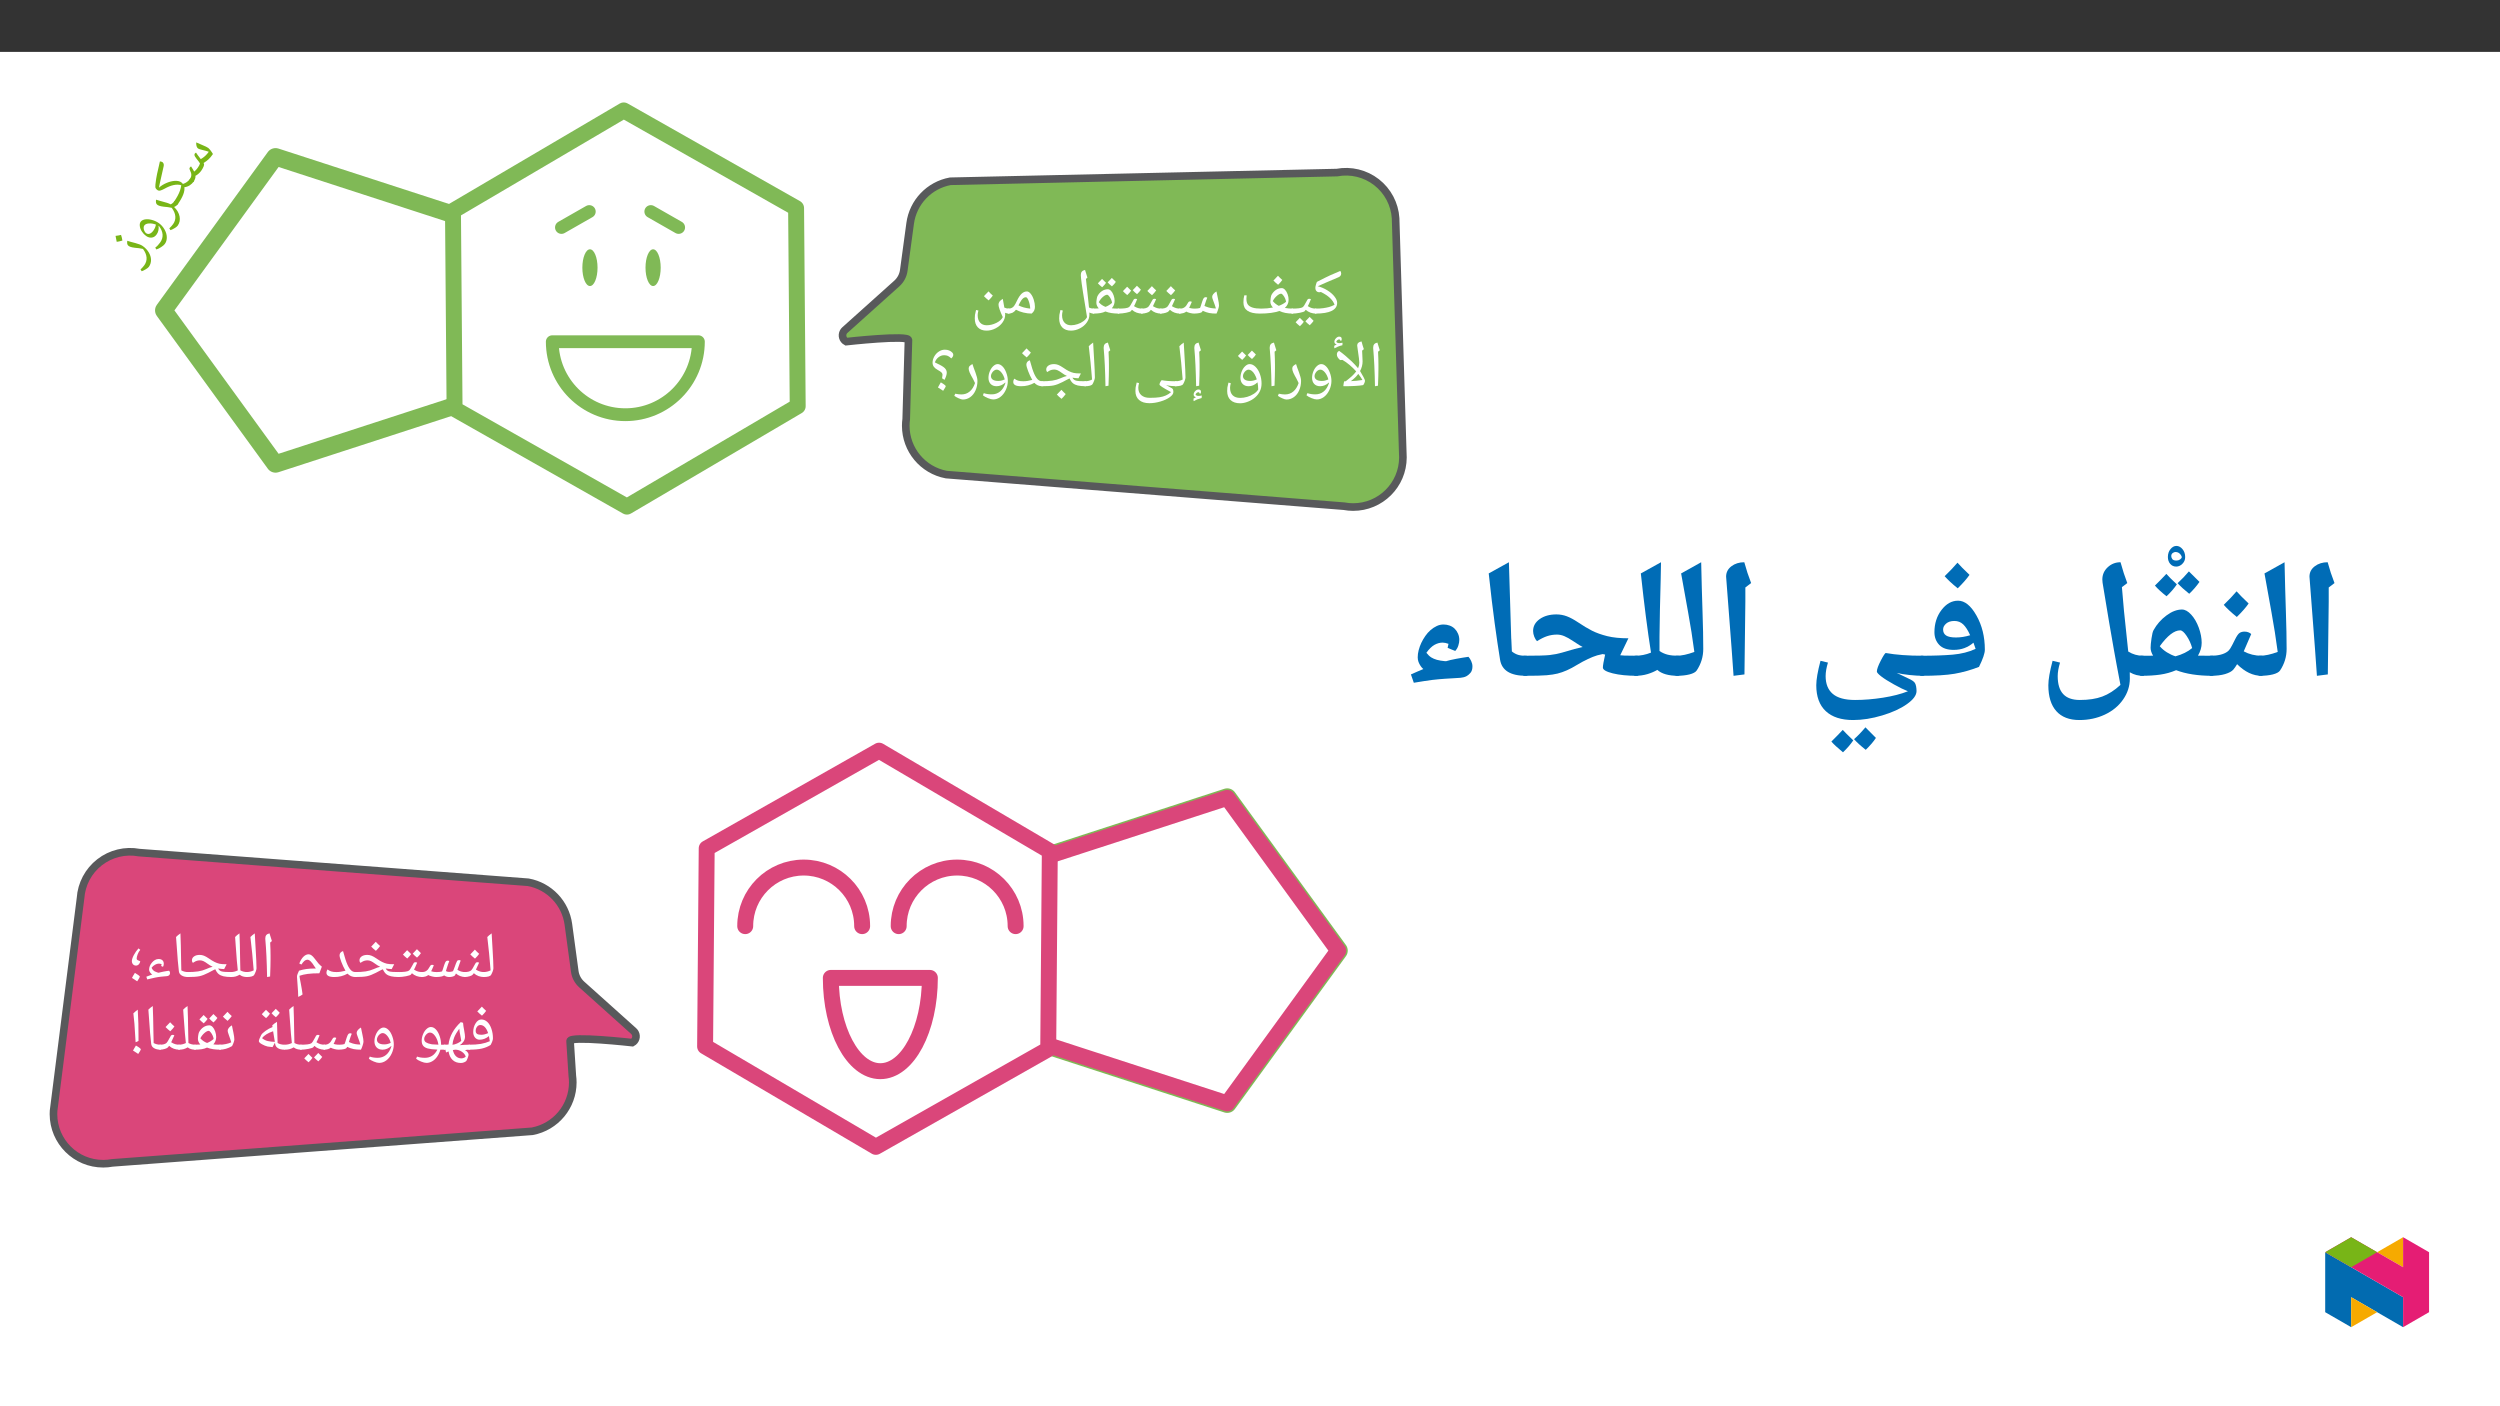 ﻿<?xml version="1.0" encoding="utf-8"?>
<svg xmlns="http://www.w3.org/2000/svg" xmlns:xlink="http://www.w3.org/1999/xlink" viewBox="0 0 960 540" version="1.1">
  <rect x="0" y="0" width="960" height="540" fill="#333333" stroke="none"/>
  <defs>
    <g>
      <symbol overflow="visible" id="glyph0-0">
        <path style="stroke:none;" d="M 1.25 0 L 1.25 -17.844 L 11.25 -17.844 L 11.25 0 Z M 2.453 -1.203 L 10.047 -1.203 L 10.047 -16.656 L 2.453 -16.656 Z M 2.453 -1.203 " />
      </symbol>
      <symbol overflow="visible" id="glyph0-1">
        <path style="stroke:none;" d="M 0 0 C -0.133 0 -0.203 -0.066 -0.203 -0.203 L -0.203 -1.703 C -0.203 -1.836 -0.133 -1.906 0 -1.906 C 1.145 -1.906 2.148 -1.961 3.016 -2.078 C 3.891 -2.203 4.656 -2.352 5.312 -2.531 C 5.977 -2.719 6.664 -3 7.375 -3.375 C 7.07 -4.301 6.492 -5.164 5.641 -5.969 C 4.797 -6.781 3.633 -7.551 2.156 -8.281 C 1.957 -8.219 1.75 -8.188 1.531 -8.188 C 1.082 -8.188 0.711 -8.336 0.422 -8.641 C 0.141 -8.953 0 -9.344 0 -9.812 C 0 -10.176 0.086 -10.656 0.266 -11.25 C 0.441 -11.844 0.57 -12.16 0.656 -12.203 C 2.875 -13.348 4.578 -14.191 5.766 -14.734 C 6.953 -15.273 8.211 -15.816 9.547 -16.359 C 9.797 -16.141 9.922 -15.82 9.922 -15.406 L 9.906 -15.188 C 9.832 -14.602 9.484 -14.188 8.859 -13.938 C 5.453 -12.508 2.805 -11.363 0.922 -10.5 C 2.18 -10.188 3.391 -9.676 4.547 -8.969 C 5.711 -8.258 6.641 -7.461 7.328 -6.578 C 8.023 -5.703 8.375 -4.879 8.375 -4.109 C 8.375 -2.766 7.68 -1.742 6.297 -1.047 C 4.91 -0.348 2.812 0 0 0 Z M 1.219 -14.406 Z M 4.891 0.734 Z M 4.891 1.297 Z M 4.891 1.297 " />
      </symbol>
      <symbol overflow="visible" id="glyph0-2">
        <path style="stroke:none;" d="M 6.672 -5.688 C 6.898 -5.688 7.102 -5.625 7.281 -5.5 C 6.988 -4.77 6.727 -4.16 6.5 -3.672 C 6.27 -3.18 6.129 -2.91 6.078 -2.859 C 6.641 -2.492 7.16 -2.242 7.641 -2.109 C 8.129 -1.973 8.66 -1.906 9.234 -1.906 C 9.367 -1.906 9.438 -1.836 9.438 -1.703 L 9.438 -0.203 C 9.438 -0.066 9.367 0 9.234 0 C 7.691 0 6.375 -0.484 5.281 -1.453 L 4.875 -0.922 C 4.695 -0.734 4.086 -0.531 3.047 -0.312 C 2.016 -0.102 1 0 0 0 C -0.133 0 -0.203 -0.066 -0.203 -0.203 L -0.203 -1.703 C -0.203 -1.836 -0.133 -1.906 0 -1.906 C 1.031 -1.906 1.906 -1.945 2.625 -2.031 C 3.352 -2.125 3.863 -2.273 4.156 -2.484 C 4.457 -2.703 4.895 -3.367 5.469 -4.484 L 5.906 -5.281 C 6.051 -5.551 6.305 -5.688 6.672 -5.688 Z M 5.406 -6.906 Z M 4.719 0.734 Z M 4.719 1.297 Z M 4.547 3.141 C 4.242 3.617 3.75 4.188 3.062 4.844 C 2.312 4.238 1.758 3.734 1.406 3.328 C 1.844 2.91 2.379 2.348 3.016 1.641 C 3.16 1.797 3.672 2.297 4.547 3.141 Z M 8.312 2.781 C 8.008 3.25 7.508 3.816 6.812 4.484 C 6.082 3.898 5.531 3.391 5.156 2.953 C 5.531 2.609 6.07 2.047 6.781 1.266 C 6.926 1.43 7.438 1.938 8.312 2.781 Z M 4.875 3.203 Z M 4.828 1.266 Z M 4.891 5.094 Z M 4.891 5.094 " />
      </symbol>
      <symbol overflow="visible" id="glyph0-3">
        <path style="stroke:none;" d="M 20.656 0 C 18.594 0 16.879 -0.332 15.516 -1 C 14.691 -0.695 13.625 -0.453 12.312 -0.266 C 11.008 -0.086 9.578 0 8.016 0 C 3.805 0 1.703 -1.422 1.703 -4.266 C 1.703 -5.297 1.812 -6.207 2.031 -7 L 2.938 -7 C 2.875 -6.594 2.844 -6.188 2.844 -5.781 C 2.844 -4.758 3.031 -3.988 3.406 -3.469 C 3.789 -2.957 4.398 -2.566 5.234 -2.297 C 6.066 -2.035 7.172 -1.906 8.547 -1.906 C 10.141 -1.906 11.633 -2.047 13.031 -2.328 C 12.719 -2.648 12.473 -3.008 12.297 -3.406 C 12.117 -3.801 12.031 -4.188 12.031 -4.562 C 12.031 -4.926 12.078 -5.406 12.172 -6 C 12.266 -6.602 12.363 -6.992 12.469 -7.172 C 12.914 -7.973 13.484 -8.609 14.172 -9.078 C 14.859 -9.547 15.613 -9.781 16.438 -9.781 C 16.863 -9.781 17.281 -9.562 17.688 -9.125 C 18.094 -8.688 18.422 -8.113 18.672 -7.406 C 18.922 -6.707 19.047 -6 19.047 -5.281 C 19.047 -4.062 18.566 -3.023 17.609 -2.172 C 18.578 -1.992 19.594 -1.906 20.656 -1.906 C 20.789 -1.906 20.859 -1.836 20.859 -1.703 L 20.859 -0.203 C 20.859 -0.066 20.789 0 20.656 0 Z M 18.062 -4.531 C 18.02 -4.945 17.895 -5.391 17.688 -5.859 C 17.477 -6.328 17.223 -6.738 16.922 -7.094 C 16.617 -7.457 16.379 -7.641 16.203 -7.641 C 15.723 -7.641 15.16 -7.352 14.516 -6.781 C 13.867 -6.219 13.352 -5.555 12.969 -4.797 C 13.645 -4.016 14.414 -3.406 15.281 -2.969 C 16.457 -3.414 17.383 -3.938 18.062 -4.531 Z M 15.484 -11 Z M 15.469 0.734 Z M 15.469 1.297 Z M 16.625 -12.906 C 16.238 -12.344 15.703 -11.727 15.016 -11.062 C 14.273 -11.656 13.676 -12.195 13.219 -12.688 C 14.07 -13.539 14.656 -14.156 14.969 -14.531 C 15.5 -13.945 16.051 -13.406 16.625 -12.906 Z M 15.016 -10.828 Z M 14.969 -15.141 Z M 14.969 -15.141 " />
      </symbol>
      <symbol overflow="visible" id="glyph0-4">
        <path style="stroke:none;" d="M 5.656 0 C 5.176 0 4.629 -0.078 4.016 -0.234 C 3.398 -0.391 2.926 -0.566 2.594 -0.766 C 2.352 -0.535 2 -0.348 1.531 -0.203 C 1.07 -0.066 0.562 0 0 0 C -0.133 0 -0.203 -0.066 -0.203 -0.203 L -0.203 -1.703 C -0.203 -1.836 -0.133 -1.906 0 -1.906 C 0.469 -1.906 0.852 -1.945 1.156 -2.031 C 1.457 -2.113 1.75 -2.266 2.031 -2.484 C 2.238 -2.648 2.395 -2.797 2.5 -2.922 C 2.602 -3.047 2.891 -3.5 3.359 -4.281 C 3.504 -4.551 3.758 -4.688 4.125 -4.688 C 4.344 -4.688 4.547 -4.625 4.734 -4.5 C 4.211 -3.227 3.867 -2.469 3.703 -2.219 C 3.816 -2.164 4.082 -2.098 4.5 -2.016 C 4.914 -1.941 5.391 -1.906 5.922 -1.906 C 6.703 -1.906 7.359 -1.988 7.891 -2.156 C 7.984 -2.312 8.078 -2.551 8.172 -2.875 C 8.598 -4.289 8.895 -5.164 9.062 -5.5 C 9.227 -5.844 9.391 -6.062 9.547 -6.156 C 9.711 -6.25 9.891 -6.297 10.078 -6.297 C 10.297 -6.297 10.492 -6.234 10.672 -6.109 C 10.422 -5.586 10.055 -4.531 9.578 -2.938 L 10.219 -2.672 C 11.352 -2.203 12.609 -1.969 13.984 -1.969 C 13.785 -2.719 13.473 -3.633 13.047 -4.719 C 12.711 -5.57 12.547 -6.129 12.547 -6.391 C 12.547 -6.766 12.691 -7.133 12.984 -7.5 C 13.273 -7.875 13.68 -8.207 14.203 -8.5 C 14.273 -7.988 14.473 -7.035 14.797 -5.641 C 15.047 -4.535 15.172 -3.68 15.172 -3.078 C 15.172 -2.785 15.066 -2.312 14.859 -1.656 C 14.66 -1.008 14.441 -0.457 14.203 0 C 13.129 0 12.203 -0.07 11.422 -0.219 C 10.641 -0.375 9.801 -0.66 8.906 -1.078 L 8.688 -0.672 C 8.582 -0.492 8.266 -0.344 7.734 -0.219 C 7.211 -0.094 6.52 -0.02 5.656 0 Z M 8.484 -8.25 Z M 8.406 0.734 Z M 8.406 1.297 Z M 8.406 1.297 " />
      </symbol>
      <symbol overflow="visible" id="glyph0-5">
        <path style="stroke:none;" d="M 0 0 C -0.133 0 -0.203 -0.066 -0.203 -0.203 L -0.203 -1.703 C -0.203 -1.836 -0.133 -1.906 0 -1.906 C 0.613 -1.906 1.141 -1.961 1.578 -2.078 C 2.016 -2.203 2.352 -2.375 2.594 -2.594 C 2.844 -2.82 3.234 -3.453 3.766 -4.484 L 4.219 -5.281 C 4.363 -5.551 4.617 -5.688 4.984 -5.688 C 5.211 -5.688 5.414 -5.625 5.594 -5.5 C 5.227 -4.613 4.82 -3.727 4.375 -2.844 C 4.957 -2.488 5.484 -2.242 5.953 -2.109 C 6.422 -1.973 6.941 -1.906 7.516 -1.906 C 7.66 -1.906 7.734 -1.836 7.734 -1.703 L 7.734 -0.203 C 7.734 -0.066 7.66 0 7.516 0 C 5.973 0 4.66 -0.488 3.578 -1.469 L 3.156 -0.922 C 2.988 -0.703 2.594 -0.492 1.969 -0.297 C 1.344 -0.098 0.688 0 0 0 Z M 3.703 -6.906 Z M 4.234 0.734 Z M 4.234 1.297 Z M 5.625 -8.906 C 5.238 -8.344 4.703 -7.727 4.016 -7.062 C 3.273 -7.656 2.676 -8.195 2.219 -8.688 C 3.07 -9.539 3.656 -10.156 3.969 -10.531 C 4.5 -9.945 5.051 -9.406 5.625 -8.906 Z M 4.016 -6.828 Z M 3.969 -11.141 Z M 3.969 -11.141 " />
      </symbol>
      <symbol overflow="visible" id="glyph0-6">
        <path style="stroke:none;" d="M 6.672 -5.688 C 6.898 -5.688 7.102 -5.625 7.281 -5.5 C 6.988 -4.77 6.727 -4.16 6.5 -3.672 C 6.27 -3.18 6.129 -2.91 6.078 -2.859 C 6.641 -2.492 7.16 -2.242 7.641 -2.109 C 8.129 -1.973 8.66 -1.906 9.234 -1.906 C 9.367 -1.906 9.438 -1.836 9.438 -1.703 L 9.438 -0.203 C 9.438 -0.066 9.367 0 9.234 0 C 7.691 0 6.375 -0.484 5.281 -1.453 L 4.875 -0.922 C 4.695 -0.734 4.086 -0.531 3.047 -0.312 C 2.016 -0.102 1 0 0 0 C -0.133 0 -0.203 -0.066 -0.203 -0.203 L -0.203 -1.703 C -0.203 -1.836 -0.133 -1.906 0 -1.906 C 1.031 -1.906 1.906 -1.945 2.625 -2.031 C 3.352 -2.125 3.863 -2.273 4.156 -2.484 C 4.457 -2.703 4.895 -3.367 5.469 -4.484 L 5.906 -5.281 C 6.051 -5.551 6.305 -5.688 6.672 -5.688 Z M 5.406 -6.906 Z M 4.719 0.734 Z M 4.719 1.297 Z M 4.969 -8.812 C 4.664 -8.332 4.172 -7.766 3.484 -7.109 C 2.742 -7.711 2.191 -8.219 1.828 -8.625 C 2.266 -9.031 2.801 -9.594 3.438 -10.312 C 3.633 -10.113 4.145 -9.613 4.969 -8.812 Z M 8.734 -9.172 C 8.43 -8.672 7.93 -8.098 7.234 -7.453 C 6.523 -8.016 5.977 -8.531 5.594 -9 C 5.77 -9.156 6.305 -9.719 7.203 -10.688 C 7.398 -10.469 7.91 -9.961 8.734 -9.172 Z M 5.375 -6.859 Z M 5.25 -11.297 Z M 5.375 -7.109 Z M 5.375 -7.109 " />
      </symbol>
      <symbol overflow="visible" id="glyph0-7">
        <path style="stroke:none;" d="M 2.172 -1.984 C 1.555 -2.703 1.25 -3.422 1.25 -4.141 C 1.25 -4.566 1.297 -5.062 1.391 -5.625 C 1.492 -6.195 1.598 -6.57 1.703 -6.75 C 2.129 -7.539 2.691 -8.172 3.391 -8.641 C 4.086 -9.109 4.844 -9.344 5.656 -9.344 C 6.082 -9.344 6.492 -9.133 6.891 -8.719 C 7.297 -8.301 7.625 -7.734 7.875 -7.016 C 8.133 -6.297 8.266 -5.582 8.266 -4.875 C 8.266 -3.801 7.906 -2.852 7.188 -2.031 C 7.719 -1.945 8.613 -1.906 9.875 -1.906 C 10.02 -1.906 10.094 -1.836 10.094 -1.703 L 10.094 -0.203 C 10.094 -0.066 10.02 0 9.875 0 C 7.82 0 6.148 -0.254 4.859 -0.766 L 4.75 -0.812 C 4.176 -0.52 3.508 -0.312 2.75 -0.188 C 2 -0.062 1.094 0 0.031 0 C -0.125 0 -0.203 -0.078 -0.203 -0.234 L -0.203 -1.672 C -0.203 -1.828 -0.125 -1.906 0.031 -1.906 C 0.945 -1.906 1.66 -1.93 2.172 -1.984 Z M 7.281 -4.109 C 7.25 -4.516 7.117 -4.969 6.891 -5.469 C 6.66 -5.969 6.398 -6.383 6.109 -6.719 C 5.828 -7.062 5.598 -7.234 5.422 -7.234 C 4.953 -7.234 4.395 -6.953 3.75 -6.391 C 3.102 -5.828 2.582 -5.156 2.188 -4.375 C 2.875 -3.562 3.734 -2.961 4.766 -2.578 C 5.68 -2.922 6.52 -3.43 7.281 -4.109 Z M 5 -10.578 Z M 4.844 0.734 Z M 4.844 1.297 Z M 4.969 -11.812 C 4.664 -11.332 4.172 -10.766 3.484 -10.109 C 2.742 -10.711 2.191 -11.219 1.828 -11.625 C 2.266 -12.031 2.801 -12.594 3.438 -13.312 C 3.633 -13.113 4.145 -12.613 4.969 -11.812 Z M 8.734 -12.172 C 8.43 -11.672 7.93 -11.098 7.234 -10.453 C 6.523 -11.016 5.977 -11.531 5.594 -12 C 5.77 -12.156 6.305 -12.719 7.203 -13.688 C 7.398 -13.469 7.91 -12.961 8.734 -12.172 Z M 5.375 -9.859 Z M 5.25 -14.297 Z M 5.375 -10.109 Z M 5.375 -10.109 " />
      </symbol>
      <symbol overflow="visible" id="glyph0-8">
        <path style="stroke:none;" d="M 12.391 1.359 L 11.75 -2.688 C 11.039 -6.914 10.57 -9.863 10.344 -11.531 C 10.125 -13.195 10.016 -14.289 10.016 -14.812 C 10.016 -15.375 10.145 -15.812 10.406 -16.125 C 10.664 -16.438 11.082 -16.648 11.656 -16.766 C 11.676 -16.66 11.695 -16.562 11.719 -16.469 C 11.75 -16.383 12.023 -15.5 12.547 -13.812 L 11.969 -13.297 L 12.016 -12.906 L 12.828 -5.5 C 12.973 -4.414 13.082 -3.375 13.156 -2.375 L 13.172 -2.328 C 13.711 -2.047 14.32 -1.906 15 -1.906 C 15.133 -1.906 15.203 -1.836 15.203 -1.703 L 15.203 -0.203 C 15.203 -0.066 15.133 0 15 0 C 14.395 0 13.828 -0.133 13.297 -0.406 L 13.312 0.422 C 13.312 1.453 12.988 2.43 12.344 3.359 C 11.707 4.297 10.828 5.062 9.703 5.656 C 8.578 6.25 7.414 6.547 6.219 6.547 C 4.801 6.547 3.691 6.133 2.891 5.312 C 2.098 4.5 1.703 3.344 1.703 1.844 C 1.703 1.363 1.727 0.91 1.781 0.484 C 1.844 0.055 1.977 -0.566 2.188 -1.391 L 3.094 -1.172 C 2.906 -0.441 2.812 0.148 2.812 0.609 C 2.812 1.828 3.117 2.773 3.734 3.453 C 4.348 4.141 5.195 4.484 6.281 4.484 C 7.07 4.484 7.895 4.344 8.75 4.062 C 9.602 3.789 10.352 3.41 11 2.922 C 11.656 2.441 12.117 1.922 12.391 1.359 Z M 0.828 6.562 Z M 10.109 -18 Z M 5.75 -11.828 Z M 7.688 7.766 Z M 7.688 7.766 " />
      </symbol>
      <symbol overflow="visible" id="glyph0-9">
        <path style="stroke:none;" d="M 0 0 C -0.133 0 -0.203 -0.066 -0.203 -0.203 L -0.203 -1.703 C -0.203 -1.836 -0.133 -1.906 0 -1.906 C 0.633 -1.906 1.172 -2.055 1.609 -2.359 C 2.047 -2.66 2.422 -3.129 2.734 -3.766 L 3.234 -4.766 C 3.879 -6.129 4.508 -7.094 5.125 -7.656 C 5.738 -8.219 6.41 -8.5 7.141 -8.5 C 7.629 -8.5 8.113 -8.203 8.594 -7.609 C 9.082 -7.016 9.473 -6.25 9.766 -5.312 C 10.066 -4.375 10.219 -3.469 10.219 -2.594 C 10.219 -2.082 10.125 -1.617 9.938 -1.203 C 9.75 -0.785 9.422 -0.383 8.953 0 C 7.953 0 6.883 -0.133 5.75 -0.406 C 4.625 -0.688 3.688 -1.047 2.938 -1.484 C 2.539 -0.961 2.109 -0.582 1.641 -0.344 C 1.18 -0.113 0.633 0 0 0 Z M 8.406 -1.906 C 8.363 -2.938 8.164 -3.922 7.812 -4.859 C 7.457 -5.805 7.102 -6.281 6.75 -6.281 C 6.438 -6.281 6.141 -6.188 5.859 -6 C 5.578 -5.812 5.297 -5.52 5.016 -5.125 C 4.742 -4.738 4.375 -4.082 3.906 -3.156 C 5.082 -2.52 6.582 -2.102 8.406 -1.906 Z M 6.172 -9.719 Z M 6.281 0.734 Z M 5.781 1.531 Z M 5.781 1.531 " />
      </symbol>
      <symbol overflow="visible" id="glyph0-10">
        <path style="stroke:none;" d="M 6.219 6.547 C 4.801 6.547 3.691 6.133 2.891 5.312 C 2.098 4.5 1.703 3.344 1.703 1.844 C 1.703 1.363 1.727 0.91 1.781 0.484 C 1.844 0.055 1.977 -0.566 2.188 -1.391 L 3.094 -1.172 C 2.906 -0.441 2.812 0.148 2.812 0.609 C 2.812 1.828 3.117 2.773 3.734 3.453 C 4.348 4.141 5.195 4.484 6.281 4.484 C 7.52 4.484 8.754 4.18 9.984 3.578 C 11.211 2.973 12.035 2.234 12.453 1.359 C 11.359 -1.023 10.812 -2.617 10.812 -3.422 C 10.812 -3.848 10.93 -4.234 11.172 -4.578 C 11.422 -4.93 11.848 -5.289 12.453 -5.656 C 12.523 -5.062 12.719 -3.984 13.031 -2.422 L 13.031 -2.312 C 13.594 -2.039 14.203 -1.906 14.859 -1.906 C 14.992 -1.906 15.062 -1.836 15.062 -1.703 L 15.062 -0.203 C 15.062 -0.066 14.992 0 14.859 0 C 14.297 0 13.789 -0.102 13.344 -0.312 L 13.375 0.422 C 13.375 1.441 13.047 2.422 12.391 3.359 C 11.742 4.297 10.852 5.062 9.719 5.656 C 8.594 6.25 7.426 6.547 6.219 6.547 Z M 6.609 -5.047 Z M 0.828 6.562 Z M 6.594 7.766 Z M 8.625 -6.906 C 8.238 -6.344 7.703 -5.727 7.016 -5.062 C 6.273 -5.656 5.676 -6.195 5.219 -6.688 C 6.07 -7.539 6.656 -8.156 6.969 -8.531 C 7.5 -7.945 8.051 -7.406 8.625 -6.906 Z M 7.016 -4.828 Z M 6.969 -9.141 Z M 6.969 -9.141 " />
      </symbol>
      <symbol overflow="visible" id="glyph0-11">
        <path style="stroke:none;" d="M 3.938 -8.328 L 3.938 -6.766 C 3.938 -5.148 3.879 -2.961 3.766 -0.203 L 2.609 0 C 2.504 -5.844 2.273 -10.691 1.922 -14.547 L 1.922 -14.875 C 1.922 -15.395 2.051 -15.812 2.312 -16.125 C 2.57 -16.445 2.988 -16.66 3.562 -16.766 C 3.582 -16.66 3.602 -16.562 3.625 -16.469 C 3.656 -16.383 3.93 -15.5 4.453 -13.812 L 3.781 -13.234 L 3.797 -13.109 C 3.891 -11.316 3.938 -9.723 3.938 -8.328 Z M 3.047 -18 Z M 3.281 1.297 Z M 3.281 1.297 " />
      </symbol>
      <symbol overflow="visible" id="glyph0-12">
        <path style="stroke:none;" d="M 3.422 0 C 3.379 0 3.359 -0.086 3.359 -0.266 C 3.359 -0.492 3.406 -0.82 3.5 -1.25 C 3.594 -1.688 3.672 -1.906 3.734 -1.906 L 4.266 -1.906 C 5.367 -2.77 6.188 -3.453 6.719 -3.953 C 7.258 -4.461 7.781 -5.039 8.281 -5.688 C 7.52 -6.551 6.676 -7.375 5.75 -8.156 C 4.82 -8.938 3.906 -9.586 3 -10.109 L 2.094 -10.047 C 1.656 -10.441 1.336 -10.805 1.141 -11.141 C 0.953 -11.473 0.859 -11.82 0.859 -12.188 C 0.859 -12.445 0.91 -12.695 1.016 -12.938 C 1.129 -13.176 1.363 -13.391 1.719 -13.578 C 2.414 -13.098 3.211 -12.477 4.109 -11.719 C 5.004 -10.969 5.836 -10.223 6.609 -9.484 C 7.379 -8.742 8.176 -7.883 9 -6.906 L 9.031 -7 C 9.32 -7.633 9.469 -8.316 9.469 -9.047 C 9.469 -9.742 9.285 -11.285 8.922 -13.672 C 8.742 -14.805 8.656 -15.461 8.656 -15.641 C 8.656 -16.473 9.211 -16.992 10.328 -17.203 L 10.766 -15.625 L 11.219 -14.234 L 10.547 -13.656 L 10.578 -13.141 L 10.734 -9.562 C 10.734 -8.281 10.41 -7.035 9.766 -5.828 C 10.285 -4.992 10.727 -4.219 11.094 -3.5 C 11.469 -2.781 11.656 -2.316 11.656 -2.109 C 11.656 -1.836 11.555 -1.492 11.359 -1.078 C 11.16 -0.66 11.004 -0.441 10.891 -0.422 C 9.336 -0.141 6.848 0 3.422 0 Z M 10.672 -2.391 C 10.305 -3.055 9.773 -3.836 9.078 -4.734 C 8.367 -3.742 7.414 -2.816 6.219 -1.953 C 7.676 -2.004 9.16 -2.148 10.672 -2.391 Z M 9.375 -18.422 Z M 1.594 -14.797 Z M 9.734 1.297 Z M 5.047 1.297 Z M 2.094 -17.578 L 2.094 -17.672 C 2.094 -17.742 2.062 -17.812 2 -17.875 C 1.945 -17.945 1.875 -17.984 1.781 -17.984 C 1.52 -17.984 1.281 -17.891 1.062 -17.703 C 0.852 -17.523 0.703 -17.305 0.609 -17.047 C 0.867 -16.711 1.266 -16.547 1.797 -16.547 C 2.098 -16.547 2.508 -16.598 3.031 -16.703 L 2.984 -15.75 C 2.285 -15.57 1.711 -15.391 1.266 -15.203 C 0.828 -15.023 0.367 -14.805 -0.109 -14.547 L -0.172 -15.516 L 0.812 -16.078 C 0.207 -16.18 -0.094 -16.516 -0.094 -17.078 C -0.094 -17.547 0.102 -17.988 0.5 -18.406 C 0.895 -18.832 1.312 -19.047 1.75 -19.047 C 2.395 -19.047 2.719 -18.734 2.719 -18.109 C 2.719 -17.891 2.66 -17.664 2.547 -17.438 Z M 1.656 -14.906 Z M 1.422 -19.656 Z M 1.422 -19.656 " />
      </symbol>
      <symbol overflow="visible" id="glyph0-13">
        <path style="stroke:none;" d="M 4.828 5.078 C 4.285 5.078 3.598 4.906 2.766 4.562 C 1.941 4.227 1.305 3.867 0.859 3.484 L 1.203 2.656 C 2.098 2.969 3.113 3.125 4.25 3.125 C 5.5 3.125 6.57 2.754 7.469 2.016 C 8.363 1.285 9.039 0.207 9.5 -1.219 L 9.469 -1.422 L 9.422 -1.391 C 8.973 -0.961 8.461 -0.625 7.891 -0.375 C 7.316 -0.125 6.723 0 6.109 0 C 5.148 0 4.391 -0.289 3.828 -0.875 C 3.273 -1.469 3 -2.25 3 -3.219 C 3 -4.07 3.172 -4.91 3.516 -5.734 C 3.859 -6.566 4.305 -7.234 4.859 -7.734 C 5.41 -8.242 5.969 -8.5 6.531 -8.5 C 7.176 -8.5 7.789 -8.207 8.375 -7.625 C 8.969 -7.051 9.457 -6.234 9.844 -5.172 C 10.238 -4.109 10.438 -3.055 10.438 -2.016 C 10.438 -0.836 10.172 0.316 9.641 1.453 C 9.109 2.598 8.414 3.488 7.562 4.125 C 6.707 4.758 5.797 5.078 4.828 5.078 Z M 6.141 -6.375 C 5.797 -6.375 5.453 -6.242 5.109 -5.984 C 4.773 -5.734 4.5 -5.41 4.281 -5.016 C 4.062 -4.617 3.953 -4.254 3.953 -3.922 C 3.953 -3.316 4.191 -2.848 4.672 -2.516 C 5.148 -2.191 5.832 -2.031 6.719 -2.031 C 7.133 -2.031 7.516 -2.066 7.859 -2.141 C 8.203 -2.211 8.664 -2.367 9.25 -2.609 C 8.969 -3.703 8.531 -4.602 7.938 -5.312 C 7.352 -6.02 6.754 -6.375 6.141 -6.375 Z M 6.406 -9.719 Z M 4.828 6.297 Z M 6.281 -14.328 Z M 6.281 -14.328 " />
      </symbol>
      <symbol overflow="visible" id="glyph0-14">
        <path style="stroke:none;" d="M 2.422 5.109 C 2.016 5.109 1.469 4.945 0.781 4.625 C 0.094 4.312 -0.453 4.004 -0.859 3.703 L -0.516 2.875 C 0.398 3.062 1.188 3.156 1.844 3.156 C 3.094 3.156 4.16 2.781 5.047 2.031 C 5.941 1.289 6.625 0.207 7.094 -1.219 C 6.875 -1.758 6.617 -2.285 6.328 -2.797 C 5.742 -3.805 5.316 -4.617 5.047 -5.234 C 4.785 -5.848 4.656 -6.363 4.656 -6.781 C 4.656 -7.195 4.785 -7.531 5.047 -7.781 C 5.305 -8.039 5.66 -8.285 6.109 -8.516 C 6.234 -8.066 6.398 -7.562 6.609 -7 C 6.828 -6.445 7.039 -5.879 7.25 -5.297 C 7.457 -4.711 7.641 -4.133 7.797 -3.562 C 7.953 -3 8.031 -2.484 8.031 -2.016 C 8.031 -0.723 7.785 0.477 7.297 1.594 C 6.805 2.707 6.129 3.57 5.266 4.188 C 4.41 4.801 3.461 5.109 2.422 5.109 Z M 4.547 -9.734 Z M 2.484 6.328 Z M 2.484 6.328 " />
      </symbol>
      <symbol overflow="visible" id="glyph0-15">
        <path style="stroke:none;" d="M 13.625 1.266 C 13.602 0.234 13.516 -0.688 13.359 -1.5 L 13.234 -1.391 C 12.242 -0.461 11.141 0 9.922 0 C 8.973 0 8.211 -0.289 7.641 -0.875 C 7.078 -1.469 6.797 -2.25 6.797 -3.219 C 6.797 -4.07 6.969 -4.91 7.312 -5.734 C 7.656 -6.566 8.102 -7.234 8.656 -7.734 C 9.207 -8.242 9.766 -8.5 10.328 -8.5 C 11.117 -8.5 11.875 -8.145 12.594 -7.438 C 13.312 -6.727 13.875 -5.801 14.281 -4.656 C 14.695 -3.508 14.906 -2.301 14.906 -1.031 C 14.906 0.02 14.695 0.992 14.281 1.891 C 13.863 2.785 13.258 3.578 12.469 4.266 C 11.688 4.961 10.766 5.516 9.703 5.922 C 8.641 6.336 7.625 6.547 6.656 6.547 C 5.094 6.547 3.875 6.133 3 5.312 C 2.133 4.488 1.703 3.332 1.703 1.844 C 1.703 1.363 1.727 0.91 1.781 0.484 C 1.844 0.055 1.977 -0.566 2.188 -1.391 L 3.094 -1.172 C 2.906 -0.441 2.812 0.148 2.812 0.609 C 2.812 1.859 3.145 2.816 3.812 3.484 C 4.488 4.148 5.457 4.484 6.719 4.484 C 7.582 4.484 8.477 4.348 9.406 4.078 C 10.332 3.805 11.164 3.426 11.906 2.938 C 12.656 2.457 13.227 1.898 13.625 1.266 Z M 9.938 -6.375 C 9.594 -6.375 9.25 -6.242 8.906 -5.984 C 8.57 -5.723 8.297 -5.395 8.078 -5 C 7.867 -4.613 7.766 -4.254 7.766 -3.922 C 7.766 -3.316 8.004 -2.848 8.484 -2.516 C 8.961 -2.191 9.641 -2.031 10.516 -2.031 C 11.367 -2.031 12.223 -2.227 13.078 -2.625 C 12.859 -3.363 12.57 -4.023 12.219 -4.609 C 11.875 -5.203 11.492 -5.645 11.078 -5.938 C 10.672 -6.227 10.289 -6.375 9.938 -6.375 Z M 9.844 -9.719 Z M 0.828 6.562 Z M 7.266 7.766 Z M 8.969 -11.812 C 8.664 -11.332 8.172 -10.766 7.484 -10.109 C 6.742 -10.711 6.191 -11.219 5.828 -11.625 C 6.266 -12.031 6.801 -12.594 7.438 -13.312 C 7.633 -13.113 8.145 -12.613 8.969 -11.812 Z M 12.734 -12.172 C 12.43 -11.672 11.93 -11.098 11.234 -10.453 C 10.523 -11.016 9.977 -11.531 9.594 -12 C 9.77 -12.156 10.305 -12.719 11.203 -13.688 C 11.398 -13.469 11.91 -12.961 12.734 -12.172 Z M 9.375 -9.859 Z M 9.25 -14.297 Z M 9.375 -10.109 Z M 9.375 -10.109 " />
      </symbol>
      <symbol overflow="visible" id="glyph0-16">
        <path style="stroke:none;" d="M 3.938 -8.328 L 3.938 -6.766 C 3.938 -5.148 3.879 -2.961 3.766 -0.203 L 2.609 0 C 2.504 -5.844 2.273 -10.691 1.922 -14.547 L 1.922 -14.875 C 1.922 -15.395 2.051 -15.812 2.312 -16.125 C 2.57 -16.445 2.988 -16.66 3.562 -16.766 C 3.582 -16.66 3.602 -16.562 3.625 -16.469 C 3.656 -16.383 3.93 -15.5 4.453 -13.812 L 3.781 -13.234 L 3.797 -13.109 C 3.891 -11.316 3.938 -9.723 3.938 -8.328 Z M 3.047 -18 Z M 3.281 1.297 Z M 3.828 2.703 L 3.859 2.594 C 3.859 2.52 3.828 2.453 3.766 2.391 C 3.703 2.328 3.629 2.297 3.547 2.297 C 3.285 2.297 3.047 2.383 2.828 2.562 C 2.609 2.75 2.457 2.969 2.375 3.219 C 2.625 3.551 3 3.719 3.5 3.719 C 3.863 3.719 4.289 3.664 4.781 3.562 L 4.719 4.531 C 4 4.719 3.441 4.891 3.047 5.047 C 2.66 5.203 2.191 5.43 1.641 5.734 L 1.594 4.766 L 2.562 4.203 C 1.957 4.078 1.656 3.742 1.656 3.203 C 1.656 2.711 1.852 2.266 2.25 1.859 C 2.656 1.453 3.07 1.25 3.5 1.25 C 4.145 1.25 4.469 1.551 4.469 2.156 C 4.469 2.375 4.414 2.602 4.312 2.844 Z M 3.109 0.875 Z M 3.547 5.375 Z M 3.547 5.375 " />
      </symbol>
      <symbol overflow="visible" id="glyph0-17">
        <path style="stroke:none;" d="M -0.031 0 C -0.176 0 -0.25 -0.066 -0.25 -0.203 L -0.25 -1.703 C -0.25 -1.836 -0.176 -1.906 -0.031 -1.906 C 0.977 -1.906 1.906 -2.125 2.75 -2.562 C 2.406 -6.988 1.984 -11.258 1.484 -15.375 C 1.961 -15.863 2.52 -16.328 3.156 -16.766 C 3.238 -14.984 3.375 -12.629 3.562 -9.703 C 3.719 -7.266 3.805 -5.156 3.828 -3.375 C 3.828 -3.082 3.742 -2.703 3.578 -2.234 C 3.41 -1.766 3.203 -1.305 2.953 -0.859 C 2.648 -0.285 1.656 0 -0.031 0 Z M 1.984 -18 Z M 3 0.734 Z M 3 1.297 Z M 3 1.297 " />
      </symbol>
      <symbol overflow="visible" id="glyph0-18">
        <path style="stroke:none;" d="M 16.281 2.25 C 16.281 2.883 15.82 3.535 14.906 4.203 C 13.988 4.879 12.797 5.43 11.328 5.859 C 9.859 6.297 8.441 6.516 7.078 6.516 C 5.367 6.516 4.047 6.102 3.109 5.281 C 2.172 4.469 1.703 3.312 1.703 1.812 C 1.703 1.332 1.727 0.879 1.781 0.453 C 1.844 0.023 1.977 -0.598 2.188 -1.422 L 3.094 -1.203 C 2.906 -0.461 2.812 0.133 2.812 0.594 C 2.812 1.812 3.195 2.758 3.969 3.438 C 4.75 4.113 5.805 4.453 7.141 4.453 C 8.773 4.453 10.047 4.379 10.953 4.234 C 11.859 4.098 12.672 3.867 13.391 3.547 C 14.117 3.234 14.785 2.805 15.391 2.266 L 14.891 1.984 C 12.266 0.586 10.953 -0.285 10.953 -0.641 C 10.953 -0.836 11.008 -1.07 11.125 -1.344 C 11.238 -1.613 11.367 -1.844 11.516 -2.031 C 11.66 -2.219 11.77 -2.312 11.844 -2.312 C 12.438 -2.195 13.227 -2.098 14.219 -2.016 C 15.207 -1.941 16.242 -1.906 17.328 -1.906 C 17.516 -1.906 17.609 -1.812 17.609 -1.625 L 17.609 -0.25 C 17.609 -0.082 17.516 0 17.328 0 C 16.754 0 16.102 -0.035 15.375 -0.109 C 14.656 -0.191 14.02 -0.301 13.469 -0.438 L 15.703 0.766 C 15.953 0.922 16.109 1.125 16.172 1.375 C 16.242 1.633 16.281 1.926 16.281 2.25 Z M 8.391 -3.906 Z M 1.203 6.312 Z M 7.078 7.734 Z M 7.078 7.734 " />
      </symbol>
      <symbol overflow="visible" id="glyph0-19">
        <path style="stroke:none;" d="M 0 0 C -0.133 0 -0.203 -0.066 -0.203 -0.203 L -0.203 -1.703 C -0.203 -1.836 -0.133 -1.906 0 -1.906 C 1.562 -1.906 2.914 -1.988 4.062 -2.156 C 5.207 -2.332 6.242 -2.629 7.172 -3.047 C 8.242 -3.523 9.078 -3.82 9.672 -3.938 C 9.016 -4.238 8.375 -4.625 7.75 -5.094 C 7.102 -5.57 6.562 -5.91 6.125 -6.109 C 5.688 -6.305 5.254 -6.406 4.828 -6.406 C 4.023 -6.406 3.305 -6.203 2.672 -5.797 L 2.094 -5.438 C 1.844 -5.676 1.719 -6 1.719 -6.406 C 1.719 -7.031 1.992 -7.535 2.547 -7.922 C 3.098 -8.305 3.828 -8.5 4.734 -8.5 C 5.273 -8.5 5.812 -8.395 6.344 -8.188 C 6.875 -7.977 7.504 -7.625 8.234 -7.125 C 9.086 -6.531 9.82 -6.082 10.438 -5.781 C 11.051 -5.477 11.664 -5.254 12.281 -5.109 C 12.895 -4.973 13.816 -4.906 15.047 -4.906 L 14.094 -3.047 C 13.289 -3.086 12.578 -3.16 11.953 -3.266 L 11.797 -3.266 L 11.891 -3.094 C 12.18 -2.613 12.617 -2.297 13.203 -2.141 C 13.797 -1.984 15.008 -1.906 16.844 -1.906 C 16.988 -1.906 17.062 -1.836 17.062 -1.703 L 17.062 -0.203 C 17.062 -0.066 16.988 0 16.844 0 C 15.602 -0.008 14.602 -0.102 13.844 -0.281 C 13.094 -0.457 12.477 -0.738 12 -1.125 C 11.52 -1.508 11.082 -2.129 10.688 -2.984 L 10.031 -2.688 L 7.984 -1.609 C 6.734 -0.961 5.602 -0.531 4.594 -0.312 C 3.594 -0.102 2.062 0 0 0 Z M 8.078 -9.719 Z M 7.953 0.734 Z M 7.953 1.297 Z M 9.203 3.016 C 8.805 3.578 8.27 4.188 7.594 4.844 C 6.875 4.281 6.273 3.734 5.797 3.203 C 6.547 2.473 7.129 1.863 7.547 1.375 C 8.117 2 8.672 2.547 9.203 3.016 Z M 7.531 3.203 Z M 7.547 1.141 Z M 7.594 5.094 Z M 7.547 0.766 Z M 7.547 0.766 " />
      </symbol>
      <symbol overflow="visible" id="glyph0-20">
        <path style="stroke:none;" d="M 12.047 0 C 11.367 0 10.781 -0.113 10.281 -0.344 C 9.781 -0.57 9.336 -0.891 8.953 -1.297 C 7.422 -0.43 5.738 0 3.906 0 C 2.883 0 2.117 -0.133 1.609 -0.406 C 1.109 -0.688 0.859 -1.082 0.859 -1.594 C 0.859 -2.125 1.004 -2.562 1.297 -2.906 C 1.711 -2.562 2.188 -2.305 2.719 -2.141 C 3.25 -1.984 3.91 -1.906 4.703 -1.906 C 5.742 -1.906 6.895 -2.078 8.156 -2.422 C 7.52 -3.535 6.984 -4.676 6.547 -5.844 C 6.109 -7.02 5.891 -7.836 5.891 -8.297 C 5.891 -9.109 6.332 -9.664 7.219 -9.969 C 7.562 -8.707 7.867 -7.648 8.141 -6.797 C 8.422 -5.941 8.68 -5.25 8.922 -4.719 C 9.16 -4.188 9.445 -3.676 9.781 -3.188 C 10.125 -2.707 10.473 -2.375 10.828 -2.188 C 11.18 -2 11.586 -1.906 12.047 -1.906 C 12.191 -1.906 12.266 -1.836 12.266 -1.703 L 12.266 -0.203 C 12.266 -0.066 12.191 0 12.047 0 Z M 5.641 -11.188 Z M 5.969 0.734 Z M 5.969 1.297 Z M 7.625 -12.906 C 7.238 -12.344 6.703 -11.727 6.016 -11.062 C 5.273 -11.656 4.676 -12.195 4.219 -12.688 C 5.07 -13.539 5.656 -14.156 5.969 -14.531 C 6.5 -13.945 7.051 -13.406 7.625 -12.906 Z M 6.016 -10.828 Z M 5.969 -15.141 Z M 5.969 -15.141 " />
      </symbol>
      <symbol overflow="visible" id="glyph0-21">
        <path style="stroke:none;" d="M 5.031 -3.047 C 5.145 -3.723 5.203 -4.176 5.203 -4.406 C 5.203 -4.727 5.07 -5.02 4.812 -5.281 C 4.551 -5.539 4.047 -5.879 3.297 -6.297 C 2.648 -6.648 2.164 -7.051 1.844 -7.5 C 1.531 -7.945 1.375 -8.469 1.375 -9.062 C 1.375 -9.844 1.594 -10.629 2.031 -11.422 C 2.477 -12.211 3.062 -12.844 3.781 -13.312 C 4.5 -13.789 5.266 -14.031 6.078 -14.031 C 7.297 -14.031 8.266 -13.648 8.984 -12.891 C 9.211 -12.648 9.328 -12.379 9.328 -12.078 C 9.328 -11.598 9.07 -11.133 8.562 -10.688 C 8.07 -11.156 7.633 -11.473 7.25 -11.641 C 6.863 -11.816 6.379 -11.906 5.797 -11.906 C 5.035 -11.906 4.328 -11.648 3.672 -11.141 C 3.016 -10.641 2.547 -9.977 2.266 -9.156 C 2.504 -9.008 2.781 -8.867 3.094 -8.734 C 4.582 -8.055 5.578 -7.457 6.078 -6.938 C 6.578 -6.426 6.828 -5.848 6.828 -5.203 C 6.828 -4.504 6.539 -3.582 5.969 -2.438 Z M 3.438 0.469 C 3.633 0.133 3.816 -0.191 3.984 -0.516 C 4.148 -0.848 4.336 -1.172 4.547 -1.484 C 5.234 -1.086 5.723 -0.766 6.016 -0.516 C 6.305 -0.266 6.453 -0.098 6.453 -0.016 C 6.453 0.16 6.113 0.754 5.438 1.766 L 4.875 1.375 C 4.488 1.094 4.008 0.789 3.438 0.469 Z M 3.719 -14.203 Z M 3.719 -14.203 " />
      </symbol>
      <symbol overflow="visible" id="glyph0-22">
        <path style="stroke:none;" d="M 16.781 0 C 16.133 0 15.488 -0.125 14.844 -0.375 C 14.207 -0.625 13.672 -0.953 13.234 -1.359 L 12.875 -0.672 C 12.75 -0.473 12.461 -0.312 12.016 -0.188 C 11.578 -0.062 11.129 0 10.672 0 C 9.93 0 9.266 -0.211 8.672 -0.641 C 8.523 -0.461 8.191 -0.316 7.672 -0.203 C 7.148 -0.086 6.477 -0.02 5.656 0 C 5.176 0 4.629 -0.078 4.016 -0.234 C 3.398 -0.391 2.926 -0.566 2.594 -0.766 C 2.352 -0.535 2 -0.348 1.531 -0.203 C 1.07 -0.066 0.562 0 0 0 C -0.133 0 -0.203 -0.066 -0.203 -0.203 L -0.203 -1.703 C -0.203 -1.836 -0.133 -1.906 0 -1.906 C 0.469 -1.906 0.852 -1.945 1.156 -2.031 C 1.457 -2.113 1.75 -2.266 2.031 -2.484 C 2.238 -2.648 2.395 -2.797 2.5 -2.922 C 2.602 -3.047 2.891 -3.5 3.359 -4.281 C 3.504 -4.551 3.758 -4.688 4.125 -4.688 C 4.344 -4.688 4.547 -4.625 4.734 -4.5 C 4.211 -3.227 3.867 -2.469 3.703 -2.219 C 3.816 -2.164 4.082 -2.098 4.5 -2.016 C 4.914 -1.941 5.391 -1.906 5.922 -1.906 C 6.703 -1.906 7.359 -1.988 7.891 -2.156 C 7.984 -2.312 8.078 -2.551 8.172 -2.875 C 8.598 -4.289 8.895 -5.164 9.062 -5.5 C 9.227 -5.844 9.391 -6.062 9.547 -6.156 C 9.711 -6.25 9.891 -6.297 10.078 -6.297 C 10.297 -6.297 10.492 -6.234 10.672 -6.109 C 10.441 -5.629 10.102 -4.66 9.656 -3.203 L 9.375 -2.281 C 9.625 -2.156 9.844 -2.07 10.031 -2.031 C 10.219 -1.988 10.441 -1.969 10.703 -1.969 C 11.109 -1.969 11.566 -2.055 12.078 -2.234 C 12.211 -2.441 12.457 -3.039 12.812 -4.031 C 12.945 -4.445 13.086 -4.836 13.234 -5.203 C 13.379 -5.566 13.52 -5.875 13.656 -6.125 C 13.801 -6.375 14.062 -6.5 14.438 -6.5 C 14.676 -6.5 14.879 -6.441 15.047 -6.328 C 14.816 -5.773 14.398 -4.594 13.797 -2.781 L 14.188 -2.547 C 14.938 -2.117 15.801 -1.906 16.781 -1.906 C 16.926 -1.906 17 -1.836 17 -1.703 L 17 -0.203 C 17 -0.066 16.926 0 16.781 0 Z M 8.75 -8.25 Z M 8.312 0.734 Z M 8.312 1.297 Z M 8.312 1.297 " />
      </symbol>
      <symbol overflow="visible" id="glyph0-23">
        <path style="stroke:none;" d="M 0 0 C -0.133 0 -0.203 -0.066 -0.203 -0.203 L -0.203 -1.703 C -0.203 -1.836 -0.133 -1.906 0 -1.906 C 1.562 -1.906 2.914 -1.988 4.062 -2.156 C 5.207 -2.332 6.242 -2.629 7.172 -3.047 C 8.242 -3.523 9.078 -3.82 9.672 -3.938 C 9.016 -4.238 8.375 -4.625 7.75 -5.094 C 7.102 -5.57 6.562 -5.91 6.125 -6.109 C 5.688 -6.305 5.254 -6.406 4.828 -6.406 C 4.023 -6.406 3.305 -6.203 2.672 -5.797 L 2.094 -5.438 C 1.844 -5.676 1.719 -6 1.719 -6.406 C 1.719 -7.031 1.992 -7.535 2.547 -7.922 C 3.098 -8.305 3.828 -8.5 4.734 -8.5 C 5.273 -8.5 5.812 -8.395 6.344 -8.188 C 6.875 -7.977 7.504 -7.625 8.234 -7.125 C 9.086 -6.531 9.82 -6.082 10.438 -5.781 C 11.051 -5.477 11.664 -5.254 12.281 -5.109 C 12.895 -4.973 13.816 -4.906 15.047 -4.906 L 14.094 -3.047 C 13.289 -3.086 12.578 -3.16 11.953 -3.266 L 11.797 -3.266 L 11.891 -3.094 C 12.18 -2.613 12.617 -2.297 13.203 -2.141 C 13.797 -1.984 15.008 -1.906 16.844 -1.906 C 16.988 -1.906 17.062 -1.836 17.062 -1.703 L 17.062 -0.203 C 17.062 -0.066 16.988 0 16.844 0 C 15.602 -0.008 14.602 -0.102 13.844 -0.281 C 13.094 -0.457 12.477 -0.738 12 -1.125 C 11.52 -1.508 11.082 -2.129 10.688 -2.984 L 10.031 -2.688 L 7.984 -1.609 C 6.734 -0.961 5.602 -0.531 4.594 -0.312 C 3.594 -0.102 2.062 0 0 0 Z M 8.078 -9.719 Z M 7.953 0.734 Z M 7.953 1.297 Z M 9.625 -11.906 C 9.238 -11.344 8.703 -10.727 8.016 -10.062 C 7.273 -10.656 6.676 -11.195 6.219 -11.688 C 7.07 -12.539 7.656 -13.156 7.969 -13.531 C 8.5 -12.945 9.051 -12.406 9.625 -11.906 Z M 8.016 -9.828 Z M 7.969 -14.141 Z M 7.969 -14.141 " />
      </symbol>
      <symbol overflow="visible" id="glyph0-24">
        <path style="stroke:none;" d="M 12.047 0 C 11.367 0 10.781 -0.113 10.281 -0.344 C 9.781 -0.57 9.336 -0.891 8.953 -1.297 C 7.422 -0.43 5.738 0 3.906 0 C 2.883 0 2.117 -0.133 1.609 -0.406 C 1.109 -0.688 0.859 -1.082 0.859 -1.594 C 0.859 -2.125 1.004 -2.562 1.297 -2.906 C 1.711 -2.562 2.188 -2.305 2.719 -2.141 C 3.25 -1.984 3.91 -1.906 4.703 -1.906 C 5.742 -1.906 6.895 -2.078 8.156 -2.422 C 7.52 -3.535 6.984 -4.676 6.547 -5.844 C 6.109 -7.02 5.891 -7.836 5.891 -8.297 C 5.891 -9.109 6.332 -9.664 7.219 -9.969 C 7.562 -8.707 7.867 -7.648 8.141 -6.797 C 8.422 -5.941 8.68 -5.25 8.922 -4.719 C 9.16 -4.188 9.445 -3.676 9.781 -3.188 C 10.125 -2.707 10.473 -2.375 10.828 -2.188 C 11.18 -2 11.586 -1.906 12.047 -1.906 C 12.191 -1.906 12.266 -1.836 12.266 -1.703 L 12.266 -0.203 C 12.266 -0.066 12.191 0 12.047 0 Z M 5.641 -11.188 Z M 5.969 0.734 Z M 5.969 1.297 Z M 5.969 1.297 " />
      </symbol>
      <symbol overflow="visible" id="glyph0-25">
        <path style="stroke:none;" d="M 3.844 6.688 C 3.383 7.051 2.828 7.363 2.172 7.625 C 2.16 6.344 2.078 4.785 1.922 2.953 C 1.773 1.266 1.703 0.238 1.703 -0.125 C 1.703 -0.438 1.781 -0.789 1.938 -1.188 C 2.102 -1.594 2.285 -2.008 2.484 -2.438 C 3.41 -2.727 4.352 -2.941 5.312 -3.078 C 6.27 -3.211 7.484 -3.281 8.953 -3.281 L 8.422 -4.047 C 7.379 -5.785 6.477 -6.656 5.719 -6.656 C 5.32 -6.656 4.941 -6.508 4.578 -6.219 C 4.223 -5.926 3.832 -5.453 3.406 -4.797 L 2.594 -5.203 C 3.031 -6.328 3.562 -7.195 4.188 -7.812 C 4.82 -8.426 5.488 -8.734 6.188 -8.734 C 6.562 -8.734 6.93 -8.598 7.297 -8.328 C 7.66 -8.066 8.051 -7.656 8.469 -7.094 C 9.02 -6.352 9.508 -5.734 9.938 -5.234 C 10.375 -4.742 10.812 -4.328 11.25 -3.984 L 10.297 -1.438 C 8.535 -1.438 7.051 -1.359 5.844 -1.203 C 4.645 -1.047 3.582 -0.805 2.656 -0.484 L 2.812 0.656 L 3.156 2.422 C 3.469 4.055 3.695 5.477 3.844 6.688 Z M 5.547 -9.953 Z M 7.328 1.25 Z M 7.328 1.25 " />
      </symbol>
      <symbol overflow="visible" id="glyph0-26">
        <path style="stroke:none;" d="M 0 0 C -0.133 0 -0.203 -0.066 -0.203 -0.203 L -0.203 -1.703 C -0.203 -1.836 -0.133 -1.906 0 -1.906 C 0.945 -1.906 1.859 -2.117 2.734 -2.547 C 2.516 -4.305 2.25 -7.473 1.938 -12.047 L 1.703 -15.375 C 2.191 -15.895 2.75 -16.359 3.375 -16.766 C 3.488 -14.484 3.578 -10.895 3.641 -6 L 3.719 -2.562 C 4.477 -2.125 5.348 -1.906 6.328 -1.906 C 6.473 -1.906 6.547 -1.836 6.547 -1.703 L 6.547 -0.203 C 6.547 -0.066 6.473 0 6.328 0 C 5.109 0 4.148 -0.297 3.453 -0.891 C 2.848 -0.547 2.301 -0.312 1.812 -0.188 C 1.32 -0.062 0.719 0 0 0 Z M 3.312 1.297 Z M 1.984 -18 Z M 1.984 -18 " />
      </symbol>
      <symbol overflow="visible" id="glyph0-27">
        <path style="stroke:none;" d="M 0 0 C -0.133 0 -0.203 -0.066 -0.203 -0.203 L -0.203 -1.703 C -0.203 -1.836 -0.133 -1.906 0 -1.906 C 1.562 -1.906 2.914 -1.988 4.062 -2.156 C 5.207 -2.332 6.242 -2.629 7.172 -3.047 C 8.242 -3.523 9.078 -3.82 9.672 -3.938 C 9.016 -4.238 8.375 -4.625 7.75 -5.094 C 7.102 -5.57 6.562 -5.91 6.125 -6.109 C 5.688 -6.305 5.254 -6.406 4.828 -6.406 C 4.023 -6.406 3.305 -6.203 2.672 -5.797 L 2.094 -5.438 C 1.844 -5.676 1.719 -6 1.719 -6.406 C 1.719 -7.031 1.992 -7.535 2.547 -7.922 C 3.098 -8.305 3.828 -8.5 4.734 -8.5 C 5.273 -8.5 5.812 -8.395 6.344 -8.188 C 6.875 -7.977 7.504 -7.625 8.234 -7.125 C 9.086 -6.531 9.82 -6.082 10.438 -5.781 C 11.051 -5.477 11.664 -5.254 12.281 -5.109 C 12.895 -4.973 13.816 -4.906 15.047 -4.906 L 14.094 -3.047 C 13.289 -3.086 12.578 -3.16 11.953 -3.266 L 11.797 -3.266 L 11.891 -3.094 C 12.18 -2.613 12.617 -2.297 13.203 -2.141 C 13.797 -1.984 15.008 -1.906 16.844 -1.906 C 16.988 -1.906 17.062 -1.836 17.062 -1.703 L 17.062 -0.203 C 17.062 -0.066 16.988 0 16.844 0 C 15.602 -0.008 14.602 -0.102 13.844 -0.281 C 13.094 -0.457 12.477 -0.738 12 -1.125 C 11.52 -1.508 11.082 -2.129 10.688 -2.984 L 10.031 -2.688 L 7.984 -1.609 C 6.734 -0.961 5.602 -0.531 4.594 -0.312 C 3.594 -0.102 2.062 0 0 0 Z M 8.078 -9.719 Z M 7.953 0.734 Z M 7.953 1.297 Z M 7.953 1.297 " />
      </symbol>
      <symbol overflow="visible" id="glyph0-28">
        <path style="stroke:none;" d="M 6.75 -1.703 L 6.75 -0.203 C 6.75 -0.066 6.68 0 6.547 0 C 5.555 0 4.738 -0.191 4.094 -0.578 C 3.445 -0.961 3.082 -1.492 3 -2.172 C 2.727 -4.305 2.445 -7.598 2.156 -12.047 L 1.906 -15.375 C 2.363 -15.852 2.926 -16.316 3.594 -16.766 C 3.707 -14.234 3.797 -10.645 3.859 -6 L 3.938 -2.547 C 4.719 -2.117 5.586 -1.906 6.547 -1.906 C 6.68 -1.906 6.75 -1.836 6.75 -1.703 Z M 2.828 -18 Z M 4.328 1.297 Z M 4.328 1.297 " />
      </symbol>
      <symbol overflow="visible" id="glyph0-29">
        <path style="stroke:none;" d="M 1.359 -0.125 C 1.93 -0.363 2.582 -0.609 3.312 -0.859 L 3.641 -0.969 C 3.609 -0.977 3.582 -1 3.562 -1.031 C 3.32 -1.188 3.117 -1.363 2.953 -1.562 C 2.785 -1.77 2.656 -1.984 2.562 -2.203 C 2.469 -2.43 2.422 -2.66 2.422 -2.891 C 2.422 -3.316 2.516 -3.766 2.703 -4.234 C 2.898 -4.703 3.164 -5.133 3.5 -5.531 C 3.832 -5.938 4.219 -6.27 4.656 -6.531 C 5.102 -6.789 5.582 -6.922 6.094 -6.922 C 6.375 -6.922 6.633 -6.883 6.875 -6.812 C 7.113 -6.738 7.32 -6.625 7.5 -6.469 C 7.688 -6.312 7.828 -6.117 7.922 -5.891 C 8.016 -5.66 8.062 -5.383 8.062 -5.062 C 8.062 -4.875 8.035 -4.676 7.984 -4.469 C 7.93 -4.27 7.859 -4.094 7.766 -3.938 C 7.609 -3.988 7.477 -4.035 7.375 -4.078 C 7.281 -4.129 7.16 -4.191 7.016 -4.266 C 7.117 -4.41 7.191 -4.598 7.234 -4.828 L 7.234 -4.891 C 7.16 -4.941 7.035 -5 6.859 -5.062 C 6.629 -5.125 6.406 -5.156 6.188 -5.156 C 5.938 -5.156 5.691 -5.117 5.453 -5.047 C 5.211 -4.973 4.969 -4.867 4.719 -4.734 C 4.469 -4.598 4.227 -4.43 4 -4.234 C 3.77 -4.035 3.562 -3.812 3.375 -3.562 C 3.508 -3.258 3.672 -2.992 3.859 -2.766 C 4.055 -2.535 4.297 -2.336 4.578 -2.172 C 4.867 -2.016 5.203 -1.879 5.578 -1.766 C 5.734 -1.723 5.895 -1.68 6.062 -1.641 C 6.258 -1.691 6.477 -1.75 6.719 -1.812 C 7.125 -1.914 7.535 -2.004 7.953 -2.078 C 8.367 -2.16 8.77 -2.234 9.156 -2.297 C 9.539 -2.359 9.859 -2.398 10.109 -2.422 C 10.348 -2.141 10.469 -1.852 10.469 -1.562 C 10.469 -1.188 10.352 -0.895 10.125 -0.688 C 9.895 -0.488 9.617 -0.375 9.297 -0.344 C 8.785 -0.301 8.332 -0.258 7.938 -0.219 C 7.539 -0.188 7.164 -0.148 6.812 -0.109 C 6.457 -0.066 6.113 -0.02 5.781 0.031 C 5.445 0.094 5.082 0.16 4.688 0.234 C 4.301 0.316 3.863 0.414 3.375 0.531 C 2.895 0.645 2.336 0.773 1.703 0.922 Z M 5.922 2.156 Z M 5.141 -8.141 Z M 5.141 -8.141 " />
      </symbol>
      <symbol overflow="visible" id="glyph0-30">
        <path style="stroke:none;" d="M 4.328 -10.438 C 3.93 -10 3.598 -9.43 3.328 -8.734 C 3.066 -8.047 2.938 -7.484 2.938 -7.047 C 2.938 -6.816 3.062 -6.629 3.312 -6.484 C 3.562 -6.348 3.898 -6.207 4.328 -6.062 C 4.254 -5.57 4.062 -5.172 3.75 -4.859 C 3.438 -4.547 3.07 -4.391 2.656 -4.391 C 2.352 -4.391 2.082 -4.469 1.844 -4.625 C 1.602 -4.781 1.414 -4.992 1.281 -5.266 C 1.156 -5.535 1.094 -5.797 1.094 -6.047 C 1.094 -6.672 1.344 -7.461 1.844 -8.422 C 2.344 -9.379 2.945 -10.238 3.656 -11 Z M 1.141 0.344 C 1.328 0.008 1.504 -0.316 1.672 -0.641 C 1.848 -0.973 2.047 -1.289 2.266 -1.594 C 3.523 -0.852 4.156 -0.363 4.156 -0.125 C 4.156 0.062 3.816 0.648 3.141 1.641 C 2.328 1.086 1.66 0.656 1.141 0.344 Z M 1.141 0.344 " />
      </symbol>
      <symbol overflow="visible" id="glyph0-31">
        <path style="stroke:none;" d="M 8.031 -3.25 C 7.945 -3.926 7.832 -4.582 7.688 -5.219 C 7.188 -4.781 6.625 -4.438 6 -4.188 C 5.375 -3.945 4.754 -3.828 4.141 -3.828 C 3.41 -3.828 2.812 -4.102 2.344 -4.656 C 1.883 -5.219 1.656 -5.914 1.656 -6.75 C 1.656 -8.031 1.961 -9.156 2.578 -10.125 C 3.191 -11.102 3.922 -11.594 4.766 -11.594 C 5.629 -11.594 6.395 -11.281 7.062 -10.656 C 7.727 -10.039 8.254 -9.164 8.641 -8.031 C 9.035 -6.895 9.234 -5.664 9.234 -4.344 C 9.234 -3.77 8.938 -2.926 8.344 -1.812 C 7.344 -1.176 6.211 -0.711 4.953 -0.422 C 3.703 -0.141 2.062 0 0.031 0 C -0.125 0 -0.203 -0.078 -0.203 -0.234 L -0.203 -1.672 C -0.203 -1.828 -0.125 -1.906 0.031 -1.906 C 1.82 -1.906 3.336 -2.008 4.578 -2.219 C 5.828 -2.438 6.977 -2.781 8.031 -3.25 Z M 4.375 -9.469 C 3.875 -9.469 3.453 -9.238 3.109 -8.781 C 2.773 -8.32 2.609 -7.805 2.609 -7.234 C 2.609 -6.711 2.773 -6.328 3.109 -6.078 C 3.453 -5.836 3.992 -5.719 4.734 -5.719 C 5.547 -5.719 6.426 -5.93 7.375 -6.359 C 7.051 -7.367 6.633 -8.141 6.125 -8.672 C 5.613 -9.203 5.031 -9.469 4.375 -9.469 Z M 4.906 -12.812 Z M 5.672 0.734 Z M 5.672 1.297 Z M 6.625 -14.906 C 6.238 -14.344 5.703 -13.727 5.016 -13.062 C 4.273 -13.656 3.676 -14.195 3.219 -14.688 C 4.07 -15.539 4.656 -16.156 4.969 -16.531 C 5.5 -15.945 6.051 -15.406 6.625 -14.906 Z M 5.016 -12.828 Z M 4.969 -17.141 Z M 4.969 -17.141 " />
      </symbol>
      <symbol overflow="visible" id="glyph0-32">
        <path style="stroke:none;" d="M 7.938 0.172 C 8.32 0.336 8.648 0.594 8.922 0.938 C 9.203 1.281 9.344 1.613 9.344 1.938 C 9.344 2.176 9.227 2.598 9 3.203 C 8.77 3.805 8.598 4.18 8.484 4.328 C 8.273 4.547 7.973 4.727 7.578 4.875 C 7.191 5.031 6.797 5.109 6.391 5.109 C 5.086 5.109 4.023 4.723 3.203 3.953 C 2.391 3.18 1.875 2.086 1.656 0.672 L 0.703 1.078 L 0.438 -0.031 L 0 0 C -0.133 0 -0.203 -0.066 -0.203 -0.203 L -0.203 -1.703 C -0.203 -1.836 -0.133 -1.906 0 -1.906 L 1.141 -1.938 L 1.641 -1.984 C 1.984 -5.078 3.547 -7.941 6.328 -10.578 L 7.219 -10.328 C 7.27 -9.566 7.414 -8.586 7.656 -7.391 C 7.863 -6.266 7.969 -5.469 7.969 -5 C 7.969 -4.258 7.758 -3.602 7.344 -3.031 C 6.938 -2.469 6.469 -2.031 5.938 -1.719 L 6.484 -1.766 C 7.359 -1.859 8.422 -1.906 9.672 -1.906 C 9.859 -1.906 9.953 -1.816 9.953 -1.641 L 9.953 -0.266 C 9.953 -0.086 9.859 0 9.672 0 C 9.035 0 8.457 0.055 7.938 0.172 Z M 6.531 -3.359 L 6.328 -4.609 C 6.004 -6.203 5.816 -7.352 5.766 -8.062 C 4.836 -6.758 4.188 -5.633 3.812 -4.688 C 3.438 -3.75 3.219 -2.812 3.156 -1.875 C 3.75 -1.945 4.336 -2.113 4.922 -2.375 C 5.516 -2.633 6.051 -2.961 6.531 -3.359 Z M 6.594 3.344 C 6.875 3.344 7.172 3.281 7.484 3.156 C 7.805 3.039 8.062 2.883 8.25 2.688 C 8.039 1.957 7.547 1.328 6.766 0.797 C 5.992 0.266 5.16 0 4.266 0 C 4.129 0 3.805 0.047 3.297 0.141 C 3.555 1.223 3.969 2.023 4.531 2.547 C 5.102 3.078 5.789 3.344 6.594 3.344 Z M 5.734 -11.797 Z M 6.328 6.328 Z M 6.328 6.328 " />
      </symbol>
      <symbol overflow="visible" id="glyph0-33">
        <path style="stroke:none;" d="M 4.828 5.078 C 4.285 5.078 3.598 4.906 2.766 4.562 C 1.941 4.227 1.305 3.867 0.859 3.484 L 1.203 2.656 C 2.098 2.969 3.113 3.125 4.25 3.125 C 5.281 3.125 6.195 2.867 7 2.359 C 7.801 1.848 8.473 1.051 9.016 -0.031 C 7.391 -0.094 6.172 -0.234 5.359 -0.453 C 4.555 -0.672 3.961 -1.016 3.578 -1.484 C 3.191 -1.961 3 -2.613 3 -3.438 C 3 -4.281 3.172 -5.113 3.516 -5.938 C 3.859 -6.77 4.305 -7.438 4.859 -7.938 C 5.41 -8.445 5.969 -8.703 6.531 -8.703 C 7.219 -8.703 7.859 -8.391 8.453 -7.766 C 9.047 -7.148 9.523 -6.301 9.891 -5.219 C 10.254 -4.145 10.438 -3.078 10.438 -2.016 L 10.438 -1.906 L 11.922 -1.906 C 12.066 -1.906 12.141 -1.836 12.141 -1.703 L 12.141 -0.203 C 12.141 -0.066 12.066 0 11.922 0 L 10.172 0 C 9.922 0.945 9.523 1.816 8.984 2.609 C 8.441 3.41 7.805 4.02 7.078 4.438 C 6.359 4.863 5.609 5.078 4.828 5.078 Z M 6.141 -6.578 C 5.797 -6.578 5.453 -6.441 5.109 -6.172 C 4.766 -5.91 4.484 -5.582 4.266 -5.188 C 4.055 -4.801 3.953 -4.453 3.953 -4.141 C 3.953 -3.555 4.18 -3.113 4.641 -2.812 C 5.109 -2.508 5.785 -2.273 6.672 -2.109 C 6.785 -2.086 6.914 -2.066 7.062 -2.047 C 7.207 -2.035 7.992 -1.992 9.422 -1.922 C 9.223 -3.223 8.805 -4.32 8.172 -5.219 C 7.535 -6.125 6.859 -6.578 6.141 -6.578 Z M 6.047 -9.922 Z M 5.438 6.297 Z M 6.281 -13.312 Z M 6.281 -13.312 " />
      </symbol>
      <symbol overflow="visible" id="glyph0-34">
        <path style="stroke:none;" d="M 6.969 -0.984 C 6.062 -1.055 5.438 -1.129 5.094 -1.203 C 4.75 -1.285 4.391 -1.398 4.016 -1.547 C 3.648 -1.691 3.27 -1.875 2.875 -2.094 C 2.488 -2.312 2.195 -2.52 2 -2.719 C 1.801 -2.926 1.703 -3.113 1.703 -3.281 C 1.703 -3.5 1.812 -3.875 2.031 -4.406 C 2.258 -4.945 2.445 -5.348 2.594 -5.609 C 2.844 -6.066 3.391 -6.598 4.234 -7.203 C 5.086 -7.816 5.992 -8.312 6.953 -8.688 L 6.859 -9.375 C 7.441 -9.895 8.047 -10.332 8.672 -10.688 L 8.906 -2.562 C 9.664 -2.125 10.535 -1.906 11.516 -1.906 C 11.648 -1.906 11.719 -1.836 11.719 -1.703 L 11.719 -0.203 C 11.719 -0.066 11.648 0 11.516 0 C 10.504 0 9.688 -0.188 9.062 -0.562 C 8.438 -0.945 8.07 -1.484 7.969 -2.172 L 7.891 -2.703 Z M 2.922 -4.438 C 3.586 -3.875 4.328 -3.5 5.141 -3.312 C 5.953 -3.125 6.852 -3.02 7.844 -3 L 7.188 -7.031 L 7.172 -7.078 C 5.18 -6.398 3.766 -5.52 2.922 -4.438 Z M 5.781 -11.906 Z M 7.625 0.734 Z M 7.141 1.531 Z M 5.969 -13.812 C 5.664 -13.332 5.172 -12.766 4.484 -12.109 C 3.742 -12.711 3.191 -13.219 2.828 -13.625 C 3.266 -14.031 3.801 -14.594 4.438 -15.312 C 4.633 -15.113 5.145 -14.613 5.969 -13.812 Z M 9.734 -14.172 C 9.43 -13.672 8.93 -13.098 8.234 -12.453 C 7.523 -13.016 6.977 -13.531 6.594 -14 C 6.77 -14.156 7.305 -14.719 8.203 -15.688 C 8.398 -15.469 8.91 -14.961 9.734 -14.172 Z M 6.375 -11.859 Z M 6.25 -16.297 Z M 6.375 -12.109 Z M 6.375 -12.109 " />
      </symbol>
      <symbol overflow="visible" id="glyph0-35">
        <path style="stroke:none;" d="M 0 0 C -0.133 0 -0.203 -0.066 -0.203 -0.203 L -0.203 -1.703 C -0.203 -1.836 -0.133 -1.906 0 -1.906 C 0.758 -1.906 1.535 -1.988 2.328 -2.156 C 3.129 -2.32 3.828 -2.539 4.422 -2.812 C 4.211 -3.594 3.91 -4.508 3.516 -5.562 C 3.203 -6.426 3.047 -6.984 3.047 -7.234 C 3.047 -7.598 3.191 -7.973 3.484 -8.359 C 3.785 -8.742 4.18 -9.07 4.672 -9.344 C 4.742 -8.875 4.941 -7.922 5.266 -6.484 C 5.492 -5.379 5.609 -4.523 5.609 -3.922 C 5.609 -3.672 5.531 -3.316 5.375 -2.859 C 5.227 -2.398 5.016 -1.906 4.734 -1.375 C 3.191 -0.457 1.613 0 0 0 Z M 3.469 -10.578 Z M 3.172 0.734 Z M 3.172 1.297 Z M 4.625 -12.906 C 4.238 -12.344 3.703 -11.727 3.016 -11.062 C 2.273 -11.656 1.676 -12.195 1.219 -12.688 C 2.07 -13.539 2.656 -14.156 2.969 -14.531 C 3.5 -13.945 4.051 -13.406 4.625 -12.906 Z M 3.016 -10.828 Z M 2.969 -15.141 Z M 2.969 -15.141 " />
      </symbol>
      <symbol overflow="visible" id="glyph0-36">
        <path style="stroke:none;" d="M 1.141 0.344 C 1.336 0.008 1.52 -0.316 1.688 -0.641 C 1.852 -0.973 2.047 -1.289 2.266 -1.594 C 2.941 -1.207 3.426 -0.891 3.719 -0.641 C 4.008 -0.391 4.156 -0.223 4.156 -0.141 C 4.156 0.047 3.816 0.641 3.141 1.641 L 2.562 1.25 C 2.25 1.031 1.773 0.727 1.141 0.344 Z M 2.141 -2.844 C 1.953 -6.207 1.801 -8.582 1.688 -9.969 C 1.57 -11.352 1.438 -12.68 1.281 -13.953 C 1.707 -14.391 2.27 -14.859 2.969 -15.359 C 3.094 -12.992 3.172 -11.191 3.203 -9.953 C 3.234 -8.723 3.25 -7.191 3.25 -5.359 L 3.25 -3.359 Z M 2.141 -2.844 " />
      </symbol>
      <symbol overflow="visible" id="glyph1-0">
        <path style="stroke:none;" d="M 0.656 -0.938 L -12.797 -10.359 L -7.516 -17.906 L 5.938 -8.484 Z M 0.406 -2.469 L 4.422 -8.203 L -7.234 -16.359 L -11.25 -10.625 Z M 0.406 -2.469 " />
      </symbol>
      <symbol overflow="visible" id="glyph1-1">
        <path style="stroke:none;" d="M 2.984 -4.266 C 2.723 -3.898 2.375 -3.523 1.938 -3.141 C 1.5 -2.754 1.113 -2.492 0.781 -2.359 C 0.844 -2.055 0.801 -1.691 0.656 -1.266 C 0.52 -0.848 0.301 -0.426 0 0 C -0.07 0.102 -0.16 0.117 -0.266 0.047 L -1.391 -0.734 C -1.492 -0.805 -1.508 -0.895 -1.438 -1 C -1.188 -1.352 -1.016 -1.664 -0.922 -1.938 C -0.828 -2.219 -0.789 -2.516 -0.812 -2.828 C -0.82 -3.078 -0.848 -3.273 -0.891 -3.422 C -0.93 -3.566 -1.113 -4.023 -1.438 -4.797 C -1.57 -5.047 -1.547 -5.305 -1.359 -5.578 C -1.242 -5.742 -1.086 -5.867 -0.891 -5.953 C -0.203 -4.891 0.188 -4.227 0.281 -3.969 C 0.383 -4.031 0.57 -4.191 0.844 -4.453 C 1.125 -4.723 1.406 -5.062 1.688 -5.469 C 2.102 -6.051 2.383 -6.586 2.531 -7.078 C 2.457 -7.234 2.332 -7.438 2.156 -7.688 C 1.312 -8.75 0.801 -9.43 0.625 -9.734 C 0.457 -10.035 0.379 -10.27 0.391 -10.438 C 0.398 -10.613 0.461 -10.781 0.578 -10.938 C 0.691 -11.094 0.836 -11.195 1.016 -11.25 C 1.285 -10.801 1.891 -9.973 2.828 -8.766 L 3.375 -9.109 C 4.332 -9.723 5.176 -10.551 5.906 -11.594 C 5.219 -11.832 4.359 -12.07 3.328 -12.312 C 2.516 -12.508 2.004 -12.68 1.797 -12.828 C 1.523 -13.023 1.328 -13.332 1.203 -13.75 C 1.086 -14.164 1.047 -14.645 1.078 -15.188 C 1.492 -14.977 2.32 -14.617 3.562 -14.109 C 4.508 -13.734 5.219 -13.383 5.688 -13.062 C 5.906 -12.906 6.207 -12.578 6.594 -12.078 C 6.977 -11.578 7.281 -11.125 7.5 -10.719 C 6.938 -9.906 6.391 -9.242 5.859 -8.734 C 5.328 -8.223 4.672 -7.738 3.891 -7.281 L 4.078 -6.906 C 4.148 -6.727 4.098 -6.41 3.922 -5.953 C 3.742 -5.492 3.43 -4.93 2.984 -4.266 Z M -1.734 -10.766 Z M 4.984 -5.938 Z M 5.406 -5.641 Z M 5.406 -5.641 " />
      </symbol>
      <symbol overflow="visible" id="glyph1-2">
        <path style="stroke:none;" d="M 4.734 -9.812 C 4.805 -9.914 4.895 -9.93 5 -9.859 L 6.125 -9.078 C 6.227 -9.004 6.242 -8.914 6.172 -8.812 C 5.742 -8.195 5.223 -7.691 4.609 -7.297 C 4.004 -6.91 3.316 -6.664 2.547 -6.562 C 2.805 -4.977 1.957 -2.789 0 0 C -0.07 0.102 -0.16 0.117 -0.266 0.047 L -1.391 -0.734 C -1.492 -0.805 -1.508 -0.895 -1.438 -1 C -0.344 -2.562 0.43 -4.008 0.891 -5.344 C 1.098 -5.926 1.254 -6.594 1.359 -7.344 C 0.492 -7.602 -0.469 -7.625 -1.531 -7.406 C -2.602 -7.195 -3.789 -6.723 -5.094 -5.984 C -5.738 -5.629 -6.27 -5.398 -6.688 -5.297 C -7.102 -5.191 -7.473 -5.254 -7.797 -5.484 C -8.035 -5.648 -8.219 -5.82 -8.344 -6 C -8.469 -6.176 -8.551 -6.379 -8.594 -6.609 C -8.656 -6.941 -8.551 -8 -8.281 -9.781 C -8.125 -10.602 -8.008 -11.223 -7.938 -11.641 C -7.875 -11.898 -7.617 -13.023 -7.172 -15.016 L -6.859 -16.438 C -6.711 -16.477 -6.551 -16.473 -6.375 -16.422 C -6.195 -16.379 -6.047 -16.316 -5.922 -16.234 L -5.766 -16.125 C -5.391 -15.75 -5.266 -15.266 -5.391 -14.672 L -6.875 -8.078 L -7.203 -6.406 C -6.348 -7.164 -5.363 -7.773 -4.25 -8.234 C -3.133 -8.703 -2.082 -8.961 -1.094 -9.016 C -0.062 -9.066 0.742 -8.891 1.328 -8.484 C 1.598 -8.285 1.82 -8.066 2 -7.828 C 3.133 -8.172 4.047 -8.832 4.734 -9.812 Z M -10.031 -8.422 Z M 3.156 -3.344 Z M 2.359 -3.906 Z M 3.578 -3.047 Z M 3.578 -3.047 " />
      </symbol>
      <symbol overflow="visible" id="glyph1-3">
        <path style="stroke:none;" d="M 5.266 -7.516 C 4.848 -6.922 4.336 -6.52 3.734 -6.312 C 4.898 -5.164 5.602 -3.941 5.844 -2.641 C 6.094 -1.348 5.848 -0.176 5.109 0.875 C 4.898 1.164 4.492 1.488 3.891 1.844 C 3.297 2.207 2.781 2.457 2.344 2.594 L 1.891 1.906 C 2.516 1.312 3.004 0.766 3.359 0.266 C 4.016 -0.672 4.297 -1.672 4.203 -2.734 C 4.109 -3.797 3.648 -4.879 2.828 -5.984 C 2.305 -6.098 1.773 -6.191 1.234 -6.266 C 0.16 -6.348 -0.672 -6.453 -1.266 -6.578 C -1.867 -6.703 -2.328 -6.875 -2.641 -7.094 C -2.953 -7.312 -3.141 -7.582 -3.203 -7.906 C -3.266 -8.238 -3.266 -8.641 -3.203 -9.109 C -2.785 -8.953 -2.312 -8.812 -1.781 -8.688 C -0.469 -8.344 0.473 -8.078 1.047 -7.891 C 1.617 -7.703 2.078 -7.508 2.422 -7.312 C 2.961 -7.562 3.43 -7.961 3.828 -8.516 C 3.898 -8.617 3.988 -8.633 4.094 -8.562 L 5.219 -7.781 C 5.32 -7.707 5.336 -7.617 5.266 -7.516 Z M -4.75 -8.844 Z M 6.094 1.422 Z M 6.094 1.422 " />
      </symbol>
      <symbol overflow="visible" id="glyph1-4">
        <path style="stroke:none;" d="M 6.375 -0.969 C 6.082 -0.551 5.594 -0.125 4.906 0.312 C 4.219 0.758 3.609 1.055 3.078 1.203 L 2.656 0.5 C 3.352 -0.008 4 -0.691 4.594 -1.547 C 5.258 -2.492 5.551 -3.5 5.469 -4.562 C 5.383 -5.625 4.926 -6.703 4.094 -7.797 L 3.922 -7.891 L 3.922 -7.844 C 4.004 -7.27 3.988 -6.703 3.875 -6.141 C 3.758 -5.578 3.539 -5.066 3.219 -4.609 C 2.719 -3.879 2.098 -3.461 1.359 -3.359 C 0.629 -3.254 -0.102 -3.457 -0.844 -3.969 C -1.477 -4.414 -2.02 -4.984 -2.469 -5.672 C -2.914 -6.367 -3.18 -7.055 -3.266 -7.734 C -3.359 -8.422 -3.254 -8.977 -2.953 -9.406 C -2.617 -9.883 -2.078 -10.191 -1.328 -10.328 C -0.578 -10.473 0.297 -10.414 1.297 -10.156 C 2.305 -9.895 3.207 -9.488 4 -8.938 C 4.895 -8.312 5.629 -7.5 6.203 -6.5 C 6.773 -5.5 7.07 -4.508 7.094 -3.531 C 7.125 -2.551 6.883 -1.695 6.375 -0.969 Z M -1.547 -8 C -1.734 -7.727 -1.816 -7.398 -1.797 -7.016 C -1.785 -6.629 -1.688 -6.25 -1.5 -5.875 C -1.32 -5.5 -1.109 -5.223 -0.859 -5.047 C -0.41 -4.734 0.062 -4.672 0.562 -4.859 C 1.062 -5.047 1.547 -5.473 2.016 -6.141 C 2.234 -6.453 2.406 -6.754 2.531 -7.047 C 2.664 -7.348 2.797 -7.781 2.922 -8.344 C 1.941 -8.707 1.031 -8.852 0.188 -8.781 C -0.645 -8.719 -1.223 -8.457 -1.547 -8 Z M -3.953 -9.953 Z M 7.297 -0.312 Z M -7.484 -12.281 Z M -7.484 -12.281 " />
      </symbol>
      <symbol overflow="visible" id="glyph1-5">
        <path style="stroke:none;" d="M 5.109 0.875 C 4.898 1.164 4.492 1.488 3.891 1.844 C 3.297 2.207 2.781 2.457 2.344 2.594 L 1.891 1.906 C 2.516 1.312 3.004 0.766 3.359 0.266 C 4.016 -0.672 4.297 -1.672 4.203 -2.734 C 4.109 -3.797 3.648 -4.879 2.828 -5.984 C 2.305 -6.098 1.773 -6.191 1.234 -6.266 C 0.16 -6.348 -0.672 -6.453 -1.266 -6.578 C -1.867 -6.703 -2.328 -6.875 -2.641 -7.094 C -2.953 -7.312 -3.141 -7.582 -3.203 -7.906 C -3.266 -8.238 -3.266 -8.641 -3.203 -9.109 C -2.785 -8.953 -2.312 -8.805 -1.781 -8.672 C -1.25 -8.535 -0.707 -8.395 -0.156 -8.25 C 0.395 -8.102 0.922 -7.938 1.422 -7.75 C 1.93 -7.57 2.363 -7.359 2.719 -7.109 C 3.695 -6.422 4.473 -5.598 5.047 -4.641 C 5.617 -3.691 5.91 -2.734 5.922 -1.766 C 5.93 -0.797 5.66 0.082 5.109 0.875 Z M -4.953 -8.562 Z M 6.078 1.453 Z M -5.594 -11.359 C -5.375 -10.773 -5.203 -10.051 -5.078 -9.188 C -5.91 -8.938 -6.633 -8.773 -7.25 -8.703 C -7.438 -9.785 -7.586 -10.547 -7.703 -10.984 C -6.984 -11.066 -6.281 -11.191 -5.594 -11.359 Z M -4.891 -9.062 Z M -8.156 -11.297 Z M -8.156 -11.297 " />
      </symbol>
      <symbol overflow="visible" id="glyph2-0">
        <path style="stroke:none;" d="M 6.125 -46.406 L 32.812 -46.406 L 32.812 0 L 6.125 0 Z M 9.422 -3.297 L 29.516 -3.297 L 29.516 -43.094 L 9.422 -43.094 Z M 9.422 -3.297 " />
      </symbol>
      <symbol overflow="visible" id="glyph2-1">
        <path style="stroke:none;" d="M 12.375 -29.047 L 12.031 -1.109 L 7.844 -0.578 L 7.109 -10.891 L 4.984 -38.656 C 4.984 -40.281 5.66 -41.609 7.016 -42.641 C 8.367 -43.672 10.02 -44.188 11.969 -44.188 C 12.707 -41.445 13.582 -38.781 14.594 -36.188 L 12.375 -34.5 Z M 9.203 -47.359 Z M 9.812 3.75 Z M 9.812 3.75 " />
      </symbol>
      <symbol overflow="visible" id="glyph2-2">
        <path style="stroke:none;" d="M 1.781 -39.891 L 9.484 -44.188 C 9.641 -37.031 9.812 -30.688 10 -25.156 C 10.188 -19.625 10.281 -14.867 10.281 -10.891 C 10.281 -7.898 9.438 -5.141 7.75 -2.609 C 7.32 -1.973 6.398 -1.473 4.984 -1.109 C 3.566 -0.754 1.906 -0.578 0 -0.578 C -0.363 -0.578 -0.547 -0.754 -0.547 -1.109 L -0.547 -7.75 C -0.547 -8.102 -0.363 -8.281 0 -8.281 C 1.945 -8.281 4.234 -8.77 6.859 -9.75 C 6.516 -12.301 6.148 -14.828 5.766 -17.328 C 5.391 -19.828 4.062 -27.348 1.781 -39.891 Z M 5.141 -47.359 Z M 7.484 3.75 Z M 7.484 3.75 " />
      </symbol>
      <symbol overflow="visible" id="glyph2-3">
        <path style="stroke:none;" d="M 0 -0.578 C -0.363 -0.578 -0.547 -0.754 -0.547 -1.109 L -0.547 -7.75 C -0.547 -8.102 -0.363 -8.281 0 -8.281 C 2.789 -8.281 4.914 -8.789 6.375 -9.812 C 6.801 -10.102 7.191 -10.531 7.547 -11.094 C 7.91 -11.656 8.504 -12.781 9.328 -14.469 C 10.023 -15.883 10.629 -16.75 11.141 -17.062 C 11.648 -17.383 12.266 -17.547 12.984 -17.547 C 14.016 -17.547 14.879 -17.238 15.578 -16.625 L 12.703 -9.969 C 14.773 -8.844 17.055 -8.281 19.547 -8.281 C 19.91 -8.281 20.094 -8.102 20.094 -7.75 L 20.094 -1.109 C 20.094 -0.754 19.91 -0.578 19.547 -0.578 C 16.266 -0.578 13.133 -2.066 10.156 -5.047 C 9.645 -4.18 9.16 -3.484 8.703 -2.953 C 8.109 -2.273 7.062 -1.707 5.562 -1.25 C 4.07 -0.801 2.219 -0.578 0 -0.578 Z M 9.609 -22.344 Z M 11.328 3.75 Z M 14.578 -28.344 C 13.547 -26.844 12.035 -25.117 10.047 -23.172 C 7.91 -24.898 6.238 -26.453 5.031 -27.828 C 7.02 -29.754 8.66 -31.484 9.953 -33.016 C 10.879 -31.953 12.422 -30.395 14.578 -28.344 Z M 10.047 -22.531 Z M 9.984 -34.594 Z M 9.984 -34.594 " />
      </symbol>
      <symbol overflow="visible" id="glyph2-4">
        <path style="stroke:none;" d="M 0.062 -8.281 L 2.406 -8.281 L 4.609 -8.312 C 3.973 -9.352 3.656 -10.359 3.656 -11.328 C 3.656 -12.172 3.77 -13.383 4 -14.969 C 4.227 -16.562 4.492 -17.613 4.797 -18.125 C 6.023 -20.344 7.664 -22.211 9.719 -23.734 C 11.77 -25.266 13.766 -26.031 15.703 -26.031 C 16.867 -26.031 18.051 -25.375 19.25 -24.062 C 20.445 -22.75 21.414 -21.078 22.156 -19.047 C 22.895 -17.016 23.266 -15.078 23.266 -13.234 C 23.266 -11.586 22.789 -9.945 21.844 -8.312 L 22.281 -8.312 L 27.359 -8.281 C 27.711 -8.281 27.891 -8.102 27.891 -7.75 L 27.891 -1.109 C 27.891 -0.754 27.711 -0.578 27.359 -0.578 C 21.859 -0.578 17.223 -1.297 13.453 -2.734 C 11.484 -1.898 9.438 -1.332 7.312 -1.031 C 5.188 -0.727 2.77 -0.578 0.062 -0.578 C -0.344 -0.578 -0.547 -0.773 -0.547 -1.172 L -0.547 -7.688 C -0.547 -8.082 -0.344 -8.281 0.062 -8.281 Z M 19.609 -11.234 C 19.148 -12.93 18.441 -14.488 17.484 -15.906 C 16.535 -17.32 15.711 -18.031 15.016 -18.031 C 12.723 -18.031 10.109 -16 7.172 -11.938 C 7.93 -11.039 8.852 -10.254 9.938 -9.578 C 11.031 -8.898 12.117 -8.395 13.203 -8.062 C 15.828 -8.781 17.961 -9.836 19.609 -11.234 Z M 13.609 -30.781 Z M 13.234 3.75 Z M 13.734 -35.688 C 12.648 -34.102 11.328 -32.582 9.766 -31.125 C 7.898 -32.582 6.414 -33.945 5.312 -35.219 L 7.641 -37.562 L 9.703 -39.719 C 10.504 -38.789 11.848 -37.445 13.734 -35.688 Z M 22.422 -36.641 C 21.297 -35.016 19.984 -33.492 18.484 -32.078 C 16.691 -33.492 15.203 -34.848 14.016 -36.141 C 15.598 -37.598 17.047 -39.109 18.359 -40.672 C 19.141 -39.848 20.492 -38.504 22.422 -36.641 Z M 13.922 -42.266 Z M 13.891 -31.125 Z M 13.891 -31.125 " />
      </symbol>
      <symbol overflow="visible" id="glyph2-5">
        <path style="stroke:none;" d="M 4.219 -30.406 C 3.27 -30.406 2.5 -30.754 1.906 -31.453 C 1.312 -32.148 1.016 -33.031 1.016 -34.094 C 1.016 -35.289 1.348 -36.297 2.016 -37.109 C 2.68 -37.93 3.438 -38.344 4.281 -38.344 C 5.156 -38.344 5.938 -37.93 6.625 -37.109 C 7.312 -36.297 7.656 -35.281 7.656 -34.062 C 7.656 -33.039 7.297 -32.176 6.578 -31.469 C 5.867 -30.758 5.082 -30.406 4.219 -30.406 Z M 6.344 -34.062 C 6.344 -34.25 6.234 -34.508 6.016 -34.844 C 5.797 -35.188 5.508 -35.469 5.156 -35.688 C 4.812 -35.906 4.406 -36.016 3.938 -36.016 C 3.594 -36.016 3.234 -35.879 2.859 -35.609 C 2.492 -35.336 2.312 -34.945 2.312 -34.438 C 2.312 -34.051 2.445 -33.664 2.719 -33.281 C 3 -32.906 3.531 -32.719 4.312 -32.719 C 4.82 -32.719 5.285 -32.863 5.703 -33.156 C 6.129 -33.457 6.344 -33.758 6.344 -34.062 Z M 4.312 -29.766 Z M 4.312 -39.297 Z M 4.312 -39.297 " />
      </symbol>
      <symbol overflow="visible" id="glyph2-6">
        <path style="stroke:none;" d="M 32.062 2.922 L 30.625 -4.672 C 30.227 -6.68 29.254 -12.191 27.703 -21.203 L 25.203 -36.312 L 25.109 -37.547 C 25.109 -39.41 25.797 -40.984 27.172 -42.266 C 28.547 -43.547 30.188 -44.188 32.094 -44.188 C 32.895 -41.258 33.758 -38.594 34.688 -36.188 L 32.625 -34.625 L 33.422 -25.484 L 35.047 -9.969 L 35.047 -9.906 C 36.773 -8.82 38.645 -8.281 40.656 -8.281 C 41.039 -8.281 41.234 -8.102 41.234 -7.75 L 41.234 -1.109 C 41.234 -0.754 41.039 -0.578 40.656 -0.578 C 39.832 -0.578 39.016 -0.676 38.203 -0.875 C 37.398 -1.07 36.547 -1.426 35.641 -1.938 L 35.672 0.469 C 35.672 3.375 34.805 6.062 33.078 8.531 C 31.359 11.008 29.016 12.941 26.047 14.328 C 23.086 15.711 19.844 16.406 16.312 16.406 C 12.414 16.406 9.453 15.258 7.422 12.969 C 5.391 10.688 4.375 7.379 4.375 3.047 C 4.375 0.867 4.914 -2.258 6 -6.344 L 8.859 -5.656 C 8.266 -3.688 7.969 -1.957 7.969 -0.469 C 7.969 2.613 8.664 4.91 10.062 6.422 C 11.457 7.941 13.594 8.703 16.469 8.703 C 19.852 8.703 22.723 8.266 25.078 7.391 C 27.441 6.523 29.77 5.035 32.062 2.922 Z M 16.219 -31.328 Z M 2.156 16.469 Z M 27.969 -47.359 Z M 20.125 19.578 Z M 20.125 19.578 " />
      </symbol>
      <symbol overflow="visible" id="glyph2-7">
        <path style="stroke:none;" d="M 15.938 3.75 Z M 13.547 -33.234 Z M 20.922 -10.922 C 20.723 -11.492 20.445 -12.285 20.094 -13.297 C 19.051 -12.391 17.898 -11.703 16.641 -11.234 C 15.391 -10.766 14.008 -10.531 12.5 -10.531 C 10.008 -10.531 8.156 -11.176 6.938 -12.469 C 5.719 -13.758 5.109 -15.379 5.109 -17.328 C 5.109 -20.629 6.008 -23.469 7.812 -25.844 C 9.625 -28.227 11.75 -29.422 14.188 -29.422 C 16.75 -29.422 19.102 -27.52 21.25 -23.719 C 23.395 -19.926 24.469 -15.551 24.469 -10.594 C 24.469 -9.238 23.719 -7.039 22.219 -4 C 19.039 -2.77 15.906 -1.891 12.812 -1.359 C 9.727 -0.836 5.477 -0.578 0.062 -0.578 C -0.344 -0.578 -0.547 -0.773 -0.547 -1.172 L -0.547 -7.75 C -0.547 -8.102 -0.344 -8.281 0.062 -8.281 C 4.82 -8.281 8.848 -8.422 12.141 -8.703 C 15.43 -8.992 18.359 -9.734 20.922 -10.922 Z M 8.438 -18.375 C 8.438 -17.344 8.82 -16.57 9.594 -16.062 C 10.375 -15.551 11.629 -15.297 13.359 -15.297 C 15.141 -15.297 16.961 -15.582 18.828 -16.156 C 17.973 -18.062 17.082 -19.453 16.156 -20.328 C 15.227 -21.203 14.098 -21.641 12.766 -21.641 C 11.43 -21.641 10.375 -21.301 9.594 -20.625 C 8.82 -19.945 8.438 -19.195 8.438 -18.375 Z M 18.578 -39.344 C 17.547 -37.844 16.035 -36.117 14.047 -34.172 C 11.91 -35.898 10.238 -37.453 9.031 -38.828 C 11.02 -40.754 12.66 -42.484 13.953 -44.016 C 14.879 -42.953 16.422 -41.395 18.578 -39.344 Z M 14.047 -33.531 Z M 13.984 -45.594 Z M 13.984 -45.594 " />
      </symbol>
      <symbol overflow="visible" id="glyph2-8">
        <path style="stroke:none;" d="M 39.609 5.359 C 38.129 4.785 36.336 3.91 34.234 2.734 C 32.129 1.566 30.508 0.547 29.375 -0.328 C 28.238 -1.211 27.672 -1.844 27.672 -2.219 C 27.672 -3.062 28.172 -4.457 29.172 -6.406 C 30.18 -8.352 30.828 -9.328 31.109 -9.328 C 35.035 -8.629 39.742 -8.281 45.234 -8.281 C 45.711 -8.281 45.953 -8.047 45.953 -7.578 L 45.953 -1.203 C 45.953 -0.785 45.711 -0.578 45.234 -0.578 C 43.828 -0.578 42.141 -0.68 40.172 -0.891 C 38.211 -1.098 36.586 -1.363 35.297 -1.688 L 36.906 -0.922 C 38.727 -0.078 39.988 0.523 40.688 0.891 C 41.383 1.266 41.867 1.625 42.141 1.969 C 42.422 2.32 42.617 2.812 42.734 3.438 C 42.848 4.062 42.906 4.672 42.906 5.266 C 42.906 6.879 41.68 8.551 39.234 10.281 C 36.797 12.02 33.625 13.473 29.719 14.641 C 25.82 15.816 22.102 16.406 18.562 16.406 C 13.977 16.406 10.473 15.266 8.047 12.984 C 5.617 10.711 4.406 7.398 4.406 3.047 C 4.406 0.867 4.945 -2.258 6.031 -6.344 L 8.891 -5.656 C 8.297 -3.688 8 -1.957 8 -0.469 C 8 2.531 8.91 4.805 10.734 6.359 C 12.566 7.922 15.422 8.703 19.297 8.703 C 22.723 8.703 26.289 8.41 30 7.828 C 33.719 7.242 36.922 6.422 39.609 5.359 Z M 21.797 -15.047 Z M 2.188 16.469 Z M 18.562 19.578 Z M 18.609 24.219 C 17.535 25.801 16.219 27.328 14.656 28.797 C 12.551 27.055 11.066 25.68 10.203 24.672 L 12.516 22.344 L 14.578 20.188 C 15.148 20.844 16.492 22.188 18.609 24.219 Z M 27.312 23.266 C 26.445 24.617 25.145 26.145 23.406 27.844 C 21.477 26.332 19.977 24.969 18.906 23.75 C 20.281 22.562 21.738 21.047 23.281 19.203 C 23.531 19.484 24.875 20.836 27.312 23.266 Z M 18.969 19.203 Z M 18.938 29.422 Z M 18.938 24.344 Z M 18.938 24.344 " />
      </symbol>
      <symbol overflow="visible" id="glyph2-9">
        <path style="stroke:none;" d="M 0 -0.578 C -0.363 -0.578 -0.547 -0.754 -0.547 -1.109 L -0.547 -7.75 C -0.547 -8.102 -0.363 -8.281 0 -8.281 C 2.07 -8.281 4.094 -8.68 6.062 -9.484 C 4.75 -17.742 3.445 -27.879 2.156 -39.891 L 9.906 -44.188 L 9.781 -37.547 C 9.539 -29.234 9.391 -21.969 9.328 -15.75 L 9.328 -10.094 C 10.305 -9.438 11.359 -8.969 12.484 -8.688 C 13.617 -8.414 14.938 -8.281 16.438 -8.281 C 16.82 -8.281 17.016 -8.102 17.016 -7.75 L 17.016 -1.109 C 17.016 -0.754 16.82 -0.578 16.438 -0.578 C 12.82 -0.578 10.164 -1.336 8.469 -2.859 C 7.477 -2.242 6.242 -1.707 4.766 -1.25 C 3.285 -0.801 1.695 -0.578 0 -0.578 Z M 5.141 -47.359 Z M 7.969 3.75 Z M 7.969 3.75 " />
      </symbol>
      <symbol overflow="visible" id="glyph2-10">
        <path style="stroke:none;" d="M 0 -0.578 C -0.363 -0.578 -0.547 -0.754 -0.547 -1.109 L -0.547 -7.75 C -0.547 -8.102 -0.363 -8.281 0 -8.281 C 4.781 -8.281 8.008 -8.367 9.688 -8.547 C 11.375 -8.734 12.969 -9.047 14.469 -9.484 C 18.219 -10.609 20.852 -11.328 22.375 -11.641 L 21.141 -12.344 L 18.828 -13.844 C 17.453 -14.77 16.289 -15.426 15.344 -15.812 C 14.406 -16.207 13.469 -16.406 12.531 -16.406 C 11.238 -16.406 10 -16.211 8.812 -15.828 C 7.633 -15.453 6.316 -14.801 4.859 -13.875 C 4.473 -14.25 4.125 -14.816 3.812 -15.578 C 3.508 -16.336 3.359 -17.07 3.359 -17.781 C 3.359 -19.633 4.203 -21.16 5.891 -22.359 C 7.586 -23.555 9.727 -24.156 12.312 -24.156 C 13.688 -24.156 15.016 -23.914 16.297 -23.438 C 17.578 -22.957 19.02 -22.18 20.625 -21.109 C 22.57 -19.797 24.363 -18.723 26 -17.891 C 27.645 -17.066 29.582 -16.375 31.812 -15.812 C 34.051 -15.258 36.766 -14.984 39.953 -14.984 L 36.812 -8.469 L 38.438 -8.344 L 43.266 -8.281 C 43.617 -8.281 43.797 -8.102 43.797 -7.75 L 43.797 -1.109 C 43.797 -0.754 43.617 -0.578 43.266 -0.578 C 39.598 -0.578 36.492 -0.891 33.953 -1.516 C 31.422 -2.148 30.156 -2.895 30.156 -3.75 C 30.156 -4.508 30.441 -6.172 31.016 -8.734 L 30.062 -8.922 L 28 -8.438 C 25.812 -7.781 23.219 -6.555 20.219 -4.766 C 18.863 -3.93 17.566 -3.238 16.328 -2.688 C 15.086 -2.145 13.895 -1.727 12.75 -1.438 C 11.613 -1.156 10.223 -0.941 8.578 -0.797 C 6.941 -0.648 4.082 -0.578 0 -0.578 Z M 18.797 -28.906 Z M 20.688 3.75 Z M 20.688 3.75 " />
      </symbol>
      <symbol overflow="visible" id="glyph2-11">
        <path style="stroke:none;" d="M 19.844 -1.109 C 19.844 -0.754 19.66 -0.578 19.297 -0.578 C 13.305 -0.578 9.977 -2.633 9.312 -6.75 C 8.645 -10.863 7.957 -15.516 7.25 -20.703 C 6.539 -25.898 5.773 -32.297 4.953 -39.891 L 12.703 -44.188 L 13.609 -14.406 L 13.609 -15.047 L 13.844 -9.938 C 14.625 -9.301 15.445 -8.859 16.312 -8.609 C 17.176 -8.367 18.211 -8.25 19.422 -8.25 C 19.703 -8.25 19.844 -8.082 19.844 -7.75 Z M 8.312 -47.359 Z M 11.266 3.75 Z M 11.266 3.75 " />
      </symbol>
      <symbol overflow="visible" id="glyph2-12">
        <path style="stroke:none;" d="M 4.406 -1.109 C 5.195 -1.473 6.035 -1.844 6.922 -2.219 C 7.641 -2.562 8.391 -2.879 9.172 -3.172 C 8.766 -3.516 8.426 -3.895 8.156 -4.312 C 7.801 -4.82 7.52 -5.359 7.312 -5.922 C 7.113 -6.484 7.016 -7.07 7.016 -7.688 C 7.016 -8.551 7.133 -9.457 7.375 -10.406 C 7.625 -11.363 7.961 -12.301 8.391 -13.219 C 8.828 -14.133 9.344 -15.02 9.938 -15.875 C 10.531 -16.738 11.203 -17.492 11.953 -18.141 C 12.703 -18.785 13.488 -19.301 14.312 -19.688 C 15.133 -20.082 16.004 -20.281 16.922 -20.281 C 17.742 -20.281 18.523 -20.145 19.266 -19.875 C 20.004 -19.613 20.645 -19.219 21.188 -18.688 C 21.727 -18.164 22.16 -17.531 22.484 -16.781 C 22.816 -16.039 22.984 -15.227 22.984 -14.344 C 22.984 -13.688 22.859 -12.969 22.609 -12.188 C 22.367 -11.406 21.973 -10.719 21.422 -10.125 C 20.848 -10.332 20.32 -10.539 19.844 -10.75 C 19.375 -10.969 18.926 -11.16 18.5 -11.328 C 18.562 -11.586 18.613 -11.82 18.656 -12.031 C 18.695 -12.238 18.742 -12.461 18.797 -12.703 L 18.828 -12.859 C 17.992 -13.172 17.238 -13.328 16.562 -13.328 C 15.551 -13.328 14.523 -13.047 13.484 -12.484 C 12.453 -11.922 11.406 -10.898 10.344 -9.422 C 10.957 -8.641 11.57 -8.051 12.188 -7.656 C 12.801 -7.27 13.531 -6.957 14.375 -6.719 C 15.219 -6.488 16.191 -6.32 17.297 -6.219 C 17.484 -6.219 17.688 -6.207 17.906 -6.188 C 18.426 -6.332 18.984 -6.484 19.578 -6.641 C 20.336 -6.805 21.117 -6.969 21.922 -7.125 C 22.734 -7.281 23.535 -7.422 24.328 -7.547 C 25.117 -7.68 25.844 -7.789 26.5 -7.875 C 26.883 -7.469 27.234 -6.926 27.547 -6.25 C 27.867 -5.57 28.031 -4.883 28.031 -4.188 C 28.031 -3.156 27.789 -2.348 27.312 -1.766 C 26.832 -1.18 26.289 -0.727 25.688 -0.406 C 25.082 -0.094 24.336 0.102 23.453 0.188 C 22.223 0.27 21.141 0.336 20.203 0.391 C 19.266 0.441 18.391 0.492 17.578 0.547 C 16.773 0.609 15.984 0.672 15.203 0.734 C 14.422 0.797 13.566 0.883 12.641 1 C 11.723 1.113 10.691 1.258 9.547 1.438 C 8.41 1.625 7.066 1.844 5.516 2.094 Z M 15.266 -25.047 Z M 16.656 5.266 Z M 16.656 5.266 " />
      </symbol>
    </g>
    <clipPath id="clip1">
      <path d="M 282 39.344 L 540.184 39.344 L 540.184 237 L 282 237 Z M 282 39.344 " />
    </clipPath>
    <clipPath id="clip2">
      <path d="M 19.066 285 L 286 285 L 286 448.336 L 19.066 448.336 Z M 19.066 285 " />
    </clipPath>
    <clipPath id="clip3">
      <path d="M 170 39.344 L 310 39.344 L 310 198 L 170 198 Z M 170 39.344 " />
    </clipPath>
    <clipPath id="clip4">
      <path d="M 892.875 480 L 923 480 L 923 509.637 L 892.875 509.637 Z M 892.875 480 " />
    </clipPath>
    <clipPath id="clip5">
      <path d="M 902 498 L 913 498 L 913 509.637 L 902 509.637 Z M 902 498 " />
    </clipPath>
    <clipPath id="clip6">
      <path d="M 912 475.094 L 923 475.094 L 923 487 L 912 487 Z M 912 475.094 " />
    </clipPath>
    <clipPath id="clip7">
      <path d="M 892.875 475.094 L 932.762 475.094 L 932.762 509.637 L 892.875 509.637 Z M 892.875 475.094 " />
    </clipPath>
    <clipPath id="clip8">
      <path d="M 892.875 475.094 L 913 475.094 L 913 487 L 892.875 487 Z M 892.875 475.094 " />
    </clipPath>
  </defs>
  <g id="surface1">
    <path style=" stroke:none;fill-rule:nonzero;fill:rgb(100%,100%,100%);fill-opacity:1;" d="M 0 559.926 L 960 559.926 L 960 19.926 L 0 19.926 Z M 0 559.926 " />
    <path style=" stroke:none;fill-rule:nonzero;fill:rgb(50.2%,72.499%,33.699%);fill-opacity:1;" d="M 528.578 69.961 C 532.883 73.312 535.555 78.344 535.91 83.789 L 538.676 174.379 C 538.703 174.805 538.719 175.242 538.719 175.668 C 538.691 186.207 530.121 194.734 519.582 194.707 C 518.414 194.703 517.25 194.594 516.105 194.379 L 363.375 182.242 C 354.359 180.551 347.824 172.684 347.812 163.512 C 347.812 162.645 347.871 161.777 347.988 160.918 L 348.844 130.609 C 349.129 128.488 324.953 131.191 324.953 131.191 C 323.629 130.469 323.137 128.809 323.859 127.48 C 324.008 127.207 324.203 126.961 324.438 126.754 L 344.383 108.859 C 345.84 107.551 346.785 105.77 347.051 103.828 L 349.496 85.805 C 350.594 77.641 356.812 71.105 364.91 69.609 L 513.367 66.27 C 518.734 65.27 524.27 66.613 528.578 69.961 " />
    <g clip-path="url(#clip1)" clip-rule="nonzero">
      <path style="fill:none;stroke-width:3.442;stroke-linecap:butt;stroke-linejoin:miter;stroke:rgb(34.499%,34.9%,35.699%);stroke-opacity:1;stroke-miterlimit:10;" d="M 0 0.001 C 5.065 -3.942 8.208 -9.861 8.626 -16.267 L 11.88 -122.844 C 11.912 -123.345 11.931 -123.859 11.931 -124.36 C 11.898 -136.759 1.816 -146.791 -10.583 -146.759 C -11.957 -146.754 -13.327 -146.626 -14.673 -146.373 L -194.356 -132.095 C -204.963 -130.105 -212.651 -120.849 -212.665 -110.059 C -212.665 -109.038 -212.596 -108.018 -212.458 -107.007 L -211.452 -71.35 C -211.116 -68.855 -239.558 -72.035 -239.558 -72.035 C -241.116 -71.185 -241.695 -69.231 -240.845 -67.669 C -240.67 -67.347 -240.441 -67.058 -240.165 -66.814 L -216.7 -45.762 C -214.986 -44.222 -213.874 -42.127 -213.561 -39.843 L -210.684 -18.639 C -209.393 -9.034 -202.077 -1.345 -192.55 0.415 L -17.895 4.344 C -11.58 5.52 -5.068 3.939 0 0.001 Z M 0 0.001 " transform="matrix(0.85,0,0,-0.85,528.578,69.962)" />
    </g>
    <path style=" stroke:none;fill-rule:nonzero;fill:rgb(85.5%,27.499%,47.8%);fill-opacity:1;" d="M 38.254 331.098 C 33.949 334.445 31.281 339.477 30.922 344.922 L 20.574 426.543 C 20.547 426.973 20.531 427.406 20.531 427.832 C 20.559 438.375 29.125 446.898 39.668 446.871 C 40.836 446.867 42 446.758 43.145 446.543 L 204.383 434.41 C 213.395 432.719 219.934 424.852 219.945 415.676 C 219.945 414.809 219.887 413.945 219.77 413.086 L 218.914 399.789 C 218.629 397.668 242.805 400.371 242.805 400.371 C 244.129 399.648 244.621 397.988 243.898 396.66 C 243.746 396.387 243.555 396.141 243.32 395.934 L 223.371 378.039 C 221.914 376.73 220.973 374.949 220.707 373.008 L 218.262 354.984 C 217.164 346.82 210.945 340.289 202.844 338.789 L 53.465 327.402 C 48.098 326.402 42.562 327.75 38.254 331.098 " />
    <g clip-path="url(#clip2)" clip-rule="nonzero">
      <path style="fill:none;stroke-width:3.442;stroke-linecap:butt;stroke-linejoin:miter;stroke:rgb(34.499%,34.9%,35.699%);stroke-opacity:1;stroke-miterlimit:10;" d="M -0.001 -0.002 C -5.065 -3.94 -8.204 -9.859 -8.627 -16.266 L -20.801 -112.29 C -20.833 -112.796 -20.851 -113.306 -20.851 -113.807 C -20.819 -126.21 -10.741 -136.238 1.663 -136.206 C 3.037 -136.201 4.406 -136.073 5.753 -135.82 L 195.445 -121.546 C 206.047 -119.556 213.74 -110.301 213.754 -99.505 C 213.754 -98.485 213.685 -97.47 213.547 -96.459 L 212.54 -80.815 C 212.205 -78.32 240.647 -81.5 240.647 -81.5 C 242.205 -80.65 242.784 -78.697 241.934 -77.134 C 241.754 -76.812 241.529 -76.523 241.254 -76.279 L 217.784 -55.227 C 216.07 -53.687 214.962 -51.592 214.65 -49.308 L 211.773 -28.104 C 210.481 -18.499 203.165 -10.815 193.634 -9.051 L 17.894 4.346 C 11.58 5.522 5.068 3.937 -0.001 -0.002 Z M -0.001 -0.002 " transform="matrix(0.85,0,0,-0.85,38.255,331.096)" />
    </g>
    <path style="fill-rule:nonzero;fill:rgb(100%,100%,100%);fill-opacity:1;stroke-width:8.604;stroke-linecap:round;stroke-linejoin:round;stroke:rgb(50.2%,72.499%,33.699%);stroke-opacity:1;stroke-miterlimit:4;" d="M 0.001 -0.001 L 50.139 69.011 L 131.265 42.651 L 131.265 -42.653 L 50.139 -69.013 Z M 0.001 -0.001 " transform="matrix(0.85,0,0,-0.85,63.194,119.187)" />
    <path style="fill-rule:nonzero;fill:rgb(100%,100%,100%);fill-opacity:1;stroke-width:7.198;stroke-linecap:round;stroke-linejoin:round;stroke:rgb(50.2%,72.499%,33.699%);stroke-opacity:1;stroke-miterlimit:4;" d="M 0.001 -0.001 L 50.139 69.011 L 131.265 42.651 L 131.265 -42.653 L 50.139 -69.013 Z M 0.001 -0.001 " transform="matrix(0.85,0,0,-0.85,63.194,119.187)" />
    <path style=" stroke:none;fill-rule:nonzero;fill:rgb(100%,100%,100%);fill-opacity:1;" d="M 306.316 155.977 L 240.742 194.543 L 174.555 157.039 L 173.941 80.969 L 239.516 42.402 L 305.699 79.906 Z M 306.316 155.977 " />
    <g clip-path="url(#clip3)" clip-rule="nonzero">
      <path style="fill:none;stroke-width:7.198;stroke-linecap:round;stroke-linejoin:round;stroke:rgb(50.2%,72.499%,33.699%);stroke-opacity:1;stroke-miterlimit:4;" d="M 0.001 0.001 L -77.145 -45.371 L -155.012 -1.249 L -155.734 88.246 L -78.588 133.618 L -0.725 89.496 Z M 0.001 0.001 " transform="matrix(0.85,0,0,-0.85,306.315,155.977)" />
    </g>
    <path style="fill:none;stroke-width:5.784;stroke-linecap:round;stroke-linejoin:round;stroke:rgb(50.2%,72.499%,33.699%);stroke-opacity:1;stroke-miterlimit:4;" d="M 0.001 -0.001 C -0.018 -18.227 -14.811 -32.988 -33.037 -32.974 C -51.24 -32.956 -65.992 -18.204 -66.01 -0.001 Z M 0.001 -0.001 " transform="matrix(0.85,0,0,-0.85,268.183,131.218)" />
    <path style="fill-rule:nonzero;fill:rgb(100%,100%,100%);fill-opacity:1;stroke-width:8.604;stroke-linecap:round;stroke-linejoin:round;stroke:rgb(50.2%,72.499%,33.699%);stroke-opacity:1;stroke-miterlimit:4;" d="M 0.001 0.001 L -50.141 69.013 L -131.267 42.652 L -131.267 -42.651 L -50.141 -69.011 Z M 0.001 0.001 " transform="matrix(0.85,0,0,-0.85,513.878,365.04)" />
    <path style="fill-rule:nonzero;fill:rgb(100%,100%,100%);fill-opacity:1;stroke-width:7.198;stroke-linecap:round;stroke-linejoin:round;stroke:rgb(85.5%,27.499%,47.8%);stroke-opacity:1;stroke-miterlimit:4;" d="M 0.001 0.001 L -50.141 69.013 L -131.267 42.652 L -131.267 -42.651 L -50.141 -69.011 Z M 0.001 0.001 " transform="matrix(0.85,0,0,-0.85,513.878,365.04)" />
    <path style="fill-rule:nonzero;fill:rgb(100%,100%,100%);fill-opacity:1;stroke-width:7.198;stroke-linecap:round;stroke-linejoin:round;stroke:rgb(85.5%,27.499%,47.8%);stroke-opacity:1;stroke-miterlimit:4;" d="M -0 0.002 L 77.146 -45.371 L 155.009 -1.248 L 155.73 88.246 L 78.589 133.618 L 0.721 89.496 Z M -0 0.002 " transform="matrix(0.85,0,0,-0.85,270.758,401.83)" />
    <path style=" stroke:none;fill-rule:nonzero;fill:rgb(50.2%,72.499%,33.699%);fill-opacity:1;" d="M 226.543 95.73 C 228.152 95.73 229.457 98.887 229.457 102.785 C 229.457 106.68 228.152 109.836 226.543 109.836 C 224.934 109.836 223.625 106.68 223.625 102.785 C 223.625 98.887 224.934 95.73 226.543 95.73 " />
    <path style=" stroke:none;fill-rule:nonzero;fill:rgb(50.2%,72.499%,33.699%);fill-opacity:1;" d="M 250.793 95.73 C 252.402 95.73 253.707 98.887 253.707 102.785 C 253.707 106.68 252.402 109.836 250.793 109.836 C 249.184 109.836 247.875 106.68 247.875 102.785 C 247.875 98.887 249.184 95.73 250.793 95.73 " />
    <path style="fill:none;stroke-width:5.803;stroke-linecap:round;stroke-linejoin:round;stroke:rgb(50.2%,72.499%,33.699%);stroke-opacity:1;stroke-miterlimit:4;" d="M -0.002 -0.001 L 12.563 -7.175 " transform="matrix(0.85,0,0,-0.85,249.916,81.241)" />
    <path style="fill:none;stroke-width:5.803;stroke-linecap:round;stroke-linejoin:round;stroke:rgb(50.2%,72.499%,33.699%);stroke-opacity:1;stroke-miterlimit:4;" d="M 0.002 -0.001 L -12.558 -7.175 " transform="matrix(0.85,0,0,-0.85,226.276,81.241)" />
    <path style="fill-rule:nonzero;fill:rgb(100%,100%,100%);fill-opacity:1;stroke-width:7.198;stroke-linecap:round;stroke-linejoin:round;stroke:rgb(85.5%,27.499%,47.8%);stroke-opacity:1;stroke-miterlimit:4;" d="M 0.002 0.001 C 0.002 -23.271 -10.017 -42.14 -22.374 -42.14 C -34.732 -42.14 -44.75 -23.271 -44.75 0.001 Z M 0.002 0.001 " transform="matrix(0.85,0,0,-0.85,357.069,375.513)" />
    <path style="fill-rule:nonzero;fill:rgb(100%,100%,100%);fill-opacity:1;stroke-width:7.198;stroke-linecap:round;stroke-linejoin:round;stroke:rgb(85.5%,27.499%,47.8%);stroke-opacity:1;stroke-miterlimit:4;" d="M -0.001 -0.002 C -0.029 14.589 11.773 26.437 26.359 26.464 C 40.945 26.492 52.798 14.69 52.825 0.104 L 52.825 -0.002 " transform="matrix(0.85,0,0,-0.85,345.095,355.639)" />
    <path style="fill-rule:nonzero;fill:rgb(100%,100%,100%);fill-opacity:1;stroke-width:7.198;stroke-linecap:round;stroke-linejoin:round;stroke:rgb(85.5%,27.499%,47.8%);stroke-opacity:1;stroke-miterlimit:4;" d="M 0.002 -0.002 C -0.026 14.589 11.771 26.437 26.362 26.464 C 40.948 26.492 52.796 14.69 52.823 0.104 L 52.823 -0.002 " transform="matrix(0.85,0,0,-0.85,286.163,355.639)" />
    <g style="fill:rgb(100%,100%,100%);fill-opacity:1;">
      <use xlink:href="#glyph0-1" x="505.091" y="120.415" />
    </g>
    <g style="fill:rgb(100%,100%,100%);fill-opacity:1;">
      <use xlink:href="#glyph0-2" x="496.115" y="120.415" />
    </g>
    <g style="fill:rgb(100%,100%,100%);fill-opacity:1;">
      <use xlink:href="#glyph0-3" x="475.776" y="120.415" />
    </g>
    <g style="fill:rgb(100%,100%,100%);fill-opacity:1;">
      <use xlink:href="#glyph0-4" x="452.922" y="120.415" />
    </g>
    <g style="fill:rgb(100%,100%,100%);fill-opacity:1;">
      <use xlink:href="#glyph0-5" x="445.641" y="120.415" />
    </g>
    <g style="fill:rgb(100%,100%,100%);fill-opacity:1;">
      <use xlink:href="#glyph0-5" x="438.356" y="120.415" />
    </g>
    <g style="fill:rgb(100%,100%,100%);fill-opacity:1;">
      <use xlink:href="#glyph0-6" x="429.377" y="120.415" />
    </g>
    <g style="fill:rgb(100%,100%,100%);fill-opacity:1;">
      <use xlink:href="#glyph0-7" x="419.749" y="120.415" />
    </g>
    <g style="fill:rgb(100%,100%,100%);fill-opacity:1;">
      <use xlink:href="#glyph0-8" x="405.021" y="120.415" />
    </g>
    <g style="fill:rgb(100%,100%,100%);fill-opacity:1;">
      <use xlink:href="#glyph0-9" x="387.196" y="120.415" />
    </g>
    <g style="fill:rgb(100%,100%,100%);fill-opacity:1;">
      <use xlink:href="#glyph0-10" x="372.615" y="120.415" />
    </g>
    <g style="fill:rgb(100%,100%,100%);fill-opacity:1;">
      <use xlink:href="#glyph0-11" x="525.382" y="148.311" />
    </g>
    <g style="fill:rgb(100%,100%,100%);fill-opacity:1;">
      <use xlink:href="#glyph0-12" x="512.5" y="148.311" />
    </g>
    <g style="fill:rgb(100%,100%,100%);fill-opacity:1;">
      <use xlink:href="#glyph0-13" x="500.834" y="148.311" />
    </g>
    <g style="fill:rgb(100%,100%,100%);fill-opacity:1;">
      <use xlink:href="#glyph0-14" x="491.576" y="148.311" />
    </g>
    <g style="fill:rgb(100%,100%,100%);fill-opacity:1;">
      <use xlink:href="#glyph0-11" x="485.651" y="148.311" />
    </g>
    <g style="fill:rgb(100%,100%,100%);fill-opacity:1;">
      <use xlink:href="#glyph0-15" x="469.531" y="148.311" />
    </g>
    <g style="fill:rgb(100%,100%,100%);fill-opacity:1;">
      <use xlink:href="#glyph0-16" x="456.705" y="148.311" />
    </g>
    <g style="fill:rgb(100%,100%,100%);fill-opacity:1;">
      <use xlink:href="#glyph0-17" x="451.397" y="148.311" />
    </g>
    <g style="fill:rgb(100%,100%,100%);fill-opacity:1;">
      <use xlink:href="#glyph0-18" x="434.296" y="148.311" />
    </g>
    <g style="fill:rgb(100%,100%,100%);fill-opacity:1;">
      <use xlink:href="#glyph0-11" x="421.893" y="148.311" />
    </g>
    <g style="fill:rgb(100%,100%,100%);fill-opacity:1;">
      <use xlink:href="#glyph0-17" x="416.607" y="148.311" />
    </g>
    <g style="fill:rgb(100%,100%,100%);fill-opacity:1;">
      <use xlink:href="#glyph0-19" x="400.03" y="148.311" />
    </g>
    <g style="fill:rgb(100%,100%,100%);fill-opacity:1;">
      <use xlink:href="#glyph0-20" x="388.236" y="148.311" />
    </g>
    <g style="fill:rgb(100%,100%,100%);fill-opacity:1;">
      <use xlink:href="#glyph0-13" x="376.57" y="148.311" />
    </g>
    <g style="fill:rgb(100%,100%,100%);fill-opacity:1;">
      <use xlink:href="#glyph0-14" x="367.312" y="148.311" />
    </g>
    <g style="fill:rgb(100%,100%,100%);fill-opacity:1;">
      <use xlink:href="#glyph0-21" x="356.729" y="148.311" />
    </g>
    <g style="fill:rgb(100%,100%,100%);fill-opacity:1;">
      <use xlink:href="#glyph0-17" x="185.64" y="375.18" />
    </g>
    <g style="fill:rgb(100%,100%,100%);fill-opacity:1;">
      <use xlink:href="#glyph0-5" x="178.377" y="375.18" />
    </g>
    <g style="fill:rgb(100%,100%,100%);fill-opacity:1;">
      <use xlink:href="#glyph0-22" x="161.852" y="375.18" />
    </g>
    <g style="fill:rgb(100%,100%,100%);fill-opacity:1;">
      <use xlink:href="#glyph0-6" x="152.9" y="375.18" />
    </g>
    <g style="fill:rgb(100%,100%,100%);fill-opacity:1;">
      <use xlink:href="#glyph0-23" x="136.322" y="375.18" />
    </g>
    <g style="fill:rgb(100%,100%,100%);fill-opacity:1;">
      <use xlink:href="#glyph0-24" x="124.504" y="375.18" />
    </g>
    <g style="fill:rgb(100%,100%,100%);fill-opacity:1;">
      <use xlink:href="#glyph0-25" x="112.34" y="375.18" />
    </g>
    <g style="fill:rgb(100%,100%,100%);fill-opacity:1;">
      <use xlink:href="#glyph0-11" x="99.956" y="375.18" />
    </g>
    <g style="fill:rgb(100%,100%,100%);fill-opacity:1;">
      <use xlink:href="#glyph0-17" x="94.671" y="375.18" />
    </g>
    <g style="fill:rgb(100%,100%,100%);fill-opacity:1;">
      <use xlink:href="#glyph0-26" x="88.579" y="375.18" />
    </g>
    <g style="fill:rgb(100%,100%,100%);fill-opacity:1;">
      <use xlink:href="#glyph0-27" x="71.981" y="375.18" />
    </g>
    <g style="fill:rgb(100%,100%,100%);fill-opacity:1;">
      <use xlink:href="#glyph0-28" x="65.692" y="375.18" />
    </g>
    <g style="fill:rgb(100%,100%,100%);fill-opacity:1;">
      <use xlink:href="#glyph0-29" x="54.831" y="375.18" />
    </g>
    <g style="fill:rgb(100%,100%,100%);fill-opacity:1;">
      <use xlink:href="#glyph0-30" x="49.538" y="375.18" />
    </g>
    <g style="fill:rgb(100%,100%,100%);fill-opacity:1;">
      <use xlink:href="#glyph0-31" x="180.058" y="403.076" />
    </g>
    <g style="fill:rgb(100%,100%,100%);fill-opacity:1;">
      <use xlink:href="#glyph0-32" x="170.591" y="403.076" />
    </g>
    <g style="fill:rgb(100%,100%,100%);fill-opacity:1;">
      <use xlink:href="#glyph0-33" x="158.932" y="403.076" />
    </g>
    <g style="fill:rgb(100%,100%,100%);fill-opacity:1;">
      <use xlink:href="#glyph0-13" x="140.783" y="403.076" />
    </g>
    <g style="fill:rgb(100%,100%,100%);fill-opacity:1;">
      <use xlink:href="#glyph0-4" x="124.402" y="403.076" />
    </g>
    <g style="fill:rgb(100%,100%,100%);fill-opacity:1;">
      <use xlink:href="#glyph0-2" x="115.428" y="403.076" />
    </g>
    <g style="fill:rgb(100%,100%,100%);fill-opacity:1;">
      <use xlink:href="#glyph0-26" x="109.336" y="403.076" />
    </g>
    <g style="fill:rgb(100%,100%,100%);fill-opacity:1;">
      <use xlink:href="#glyph0-34" x="97.694" y="403.076" />
    </g>
    <g style="fill:rgb(100%,100%,100%);fill-opacity:1;">
      <use xlink:href="#glyph0-35" x="84.377" y="403.076" />
    </g>
    <g style="fill:rgb(100%,100%,100%);fill-opacity:1;">
      <use xlink:href="#glyph0-7" x="74.748" y="403.076" />
    </g>
    <g style="fill:rgb(100%,100%,100%);fill-opacity:1;">
      <use xlink:href="#glyph0-26" x="68.638" y="403.076" />
    </g>
    <g style="fill:rgb(100%,100%,100%);fill-opacity:1;">
      <use xlink:href="#glyph0-5" x="61.356" y="403.076" />
    </g>
    <g style="fill:rgb(100%,100%,100%);fill-opacity:1;">
      <use xlink:href="#glyph0-28" x="55.067" y="403.076" />
    </g>
    <g style="fill:rgb(100%,100%,100%);fill-opacity:1;">
      <use xlink:href="#glyph0-36" x="49.933" y="403.076" />
    </g>
    <g style="fill:rgb(47.06%,70.979%,9.021%);fill-opacity:1;">
      <use xlink:href="#glyph1-1" x="74.269" y="69.865" />
    </g>
    <g style="fill:rgb(47.06%,70.979%,9.021%);fill-opacity:1;">
      <use xlink:href="#glyph1-2" x="68.246" y="78.467" />
    </g>
    <g style="fill:rgb(47.06%,70.979%,9.021%);fill-opacity:1;">
      <use xlink:href="#glyph1-3" x="63.12" y="85.787" />
    </g>
    <g style="fill:rgb(47.06%,70.979%,9.021%);fill-opacity:1;">
      <use xlink:href="#glyph1-4" x="56.958" y="94.588" />
    </g>
    <g style="fill:rgb(47.06%,70.979%,9.021%);fill-opacity:1;">
      <use xlink:href="#glyph1-5" x="52.073" y="101.565" />
    </g>
    <g style="fill:rgb(0%,42.354%,71.373%);fill-opacity:1;">
      <use xlink:href="#glyph2-1" x="881.853" y="260.088" />
    </g>
    <g style="fill:rgb(0%,42.354%,71.373%);fill-opacity:1;">
      <use xlink:href="#glyph2-2" x="867.781" y="260.088" />
    </g>
    <g style="fill:rgb(0%,42.354%,71.373%);fill-opacity:1;">
      <use xlink:href="#glyph2-3" x="848.892" y="260.088" />
    </g>
    <g style="fill:rgb(0%,42.354%,71.373%);fill-opacity:1;">
      <use xlink:href="#glyph2-4" x="822.179" y="260.088" />
    </g>
    <g style="fill:rgb(0%,42.354%,71.373%);fill-opacity:1;">
      <use xlink:href="#glyph2-5" x="831.451" y="247.977" />
    </g>
    <g style="fill:rgb(0%,42.354%,71.373%);fill-opacity:1;">
      <use xlink:href="#glyph2-6" x="782.188" y="260.088" />
    </g>
    <g style="fill:rgb(0%,42.354%,71.373%);fill-opacity:1;">
      <use xlink:href="#glyph2-7" x="737.713" y="260.088" />
    </g>
    <g style="fill:rgb(0%,42.354%,71.373%);fill-opacity:1;">
      <use xlink:href="#glyph2-8" x="693.043" y="260.088" />
    </g>
    <g style="fill:rgb(0%,42.354%,71.373%);fill-opacity:1;">
      <use xlink:href="#glyph2-1" x="657.841" y="260.088" />
    </g>
    <g style="fill:rgb(0%,42.354%,71.373%);fill-opacity:1;">
      <use xlink:href="#glyph2-2" x="643.77" y="260.088" />
    </g>
    <g style="fill:rgb(0%,42.354%,71.373%);fill-opacity:1;">
      <use xlink:href="#glyph2-9" x="627.923" y="260.088" />
    </g>
    <g style="fill:rgb(0%,42.354%,71.373%);fill-opacity:1;">
      <use xlink:href="#glyph2-10" x="585.352" y="260.088" />
    </g>
    <g style="fill:rgb(0%,42.354%,71.373%);fill-opacity:1;">
      <use xlink:href="#glyph2-11" x="566.715" y="260.088" />
    </g>
    <g style="fill:rgb(0%,42.354%,71.373%);fill-opacity:1;">
      <use xlink:href="#glyph2-12" x="537.387" y="260.088" />
    </g>
    <g clip-path="url(#clip4)" clip-rule="nonzero">
      <path style=" stroke:none;fill-rule:nonzero;fill:rgb(0.8%,42%,68.999%);fill-opacity:1;" d="M 892.875 503.879 L 902.848 509.637 L 902.848 498.121 L 922.789 509.637 L 922.789 498.121 L 892.875 480.852 Z M 892.875 503.879 " />
    </g>
    <g clip-path="url(#clip5)" clip-rule="nonzero">
      <path style=" stroke:none;fill-rule:nonzero;fill:rgb(96.1%,66.699%,0%);fill-opacity:1;" d="M 902.848 509.637 L 912.816 503.879 L 902.848 498.121 Z M 902.848 509.637 " />
    </g>
    <g clip-path="url(#clip6)" clip-rule="nonzero">
      <path style=" stroke:none;fill-rule:nonzero;fill:rgb(96.1%,66.699%,0%);fill-opacity:1;" d="M 922.789 475.094 L 912.816 480.852 L 922.789 486.609 Z M 922.789 475.094 " />
    </g>
    <g clip-path="url(#clip7)" clip-rule="nonzero">
      <path style=" stroke:none;fill-rule:nonzero;fill:rgb(89.799%,11.4%,45.499%);fill-opacity:1;" d="M 922.789 475.094 L 922.789 486.609 L 902.848 475.094 L 892.875 480.852 L 922.789 498.121 L 922.789 509.637 L 932.762 503.879 L 932.762 480.852 Z M 922.789 475.094 " />
    </g>
    <g clip-path="url(#clip8)" clip-rule="nonzero">
      <path style=" stroke:none;fill-rule:nonzero;fill:rgb(47.099%,70.999%,9%);fill-opacity:1;" d="M 902.848 475.094 L 892.875 480.852 L 902.848 486.609 L 912.816 480.852 Z M 902.848 475.094 " />
    </g>
  </g>
</svg>